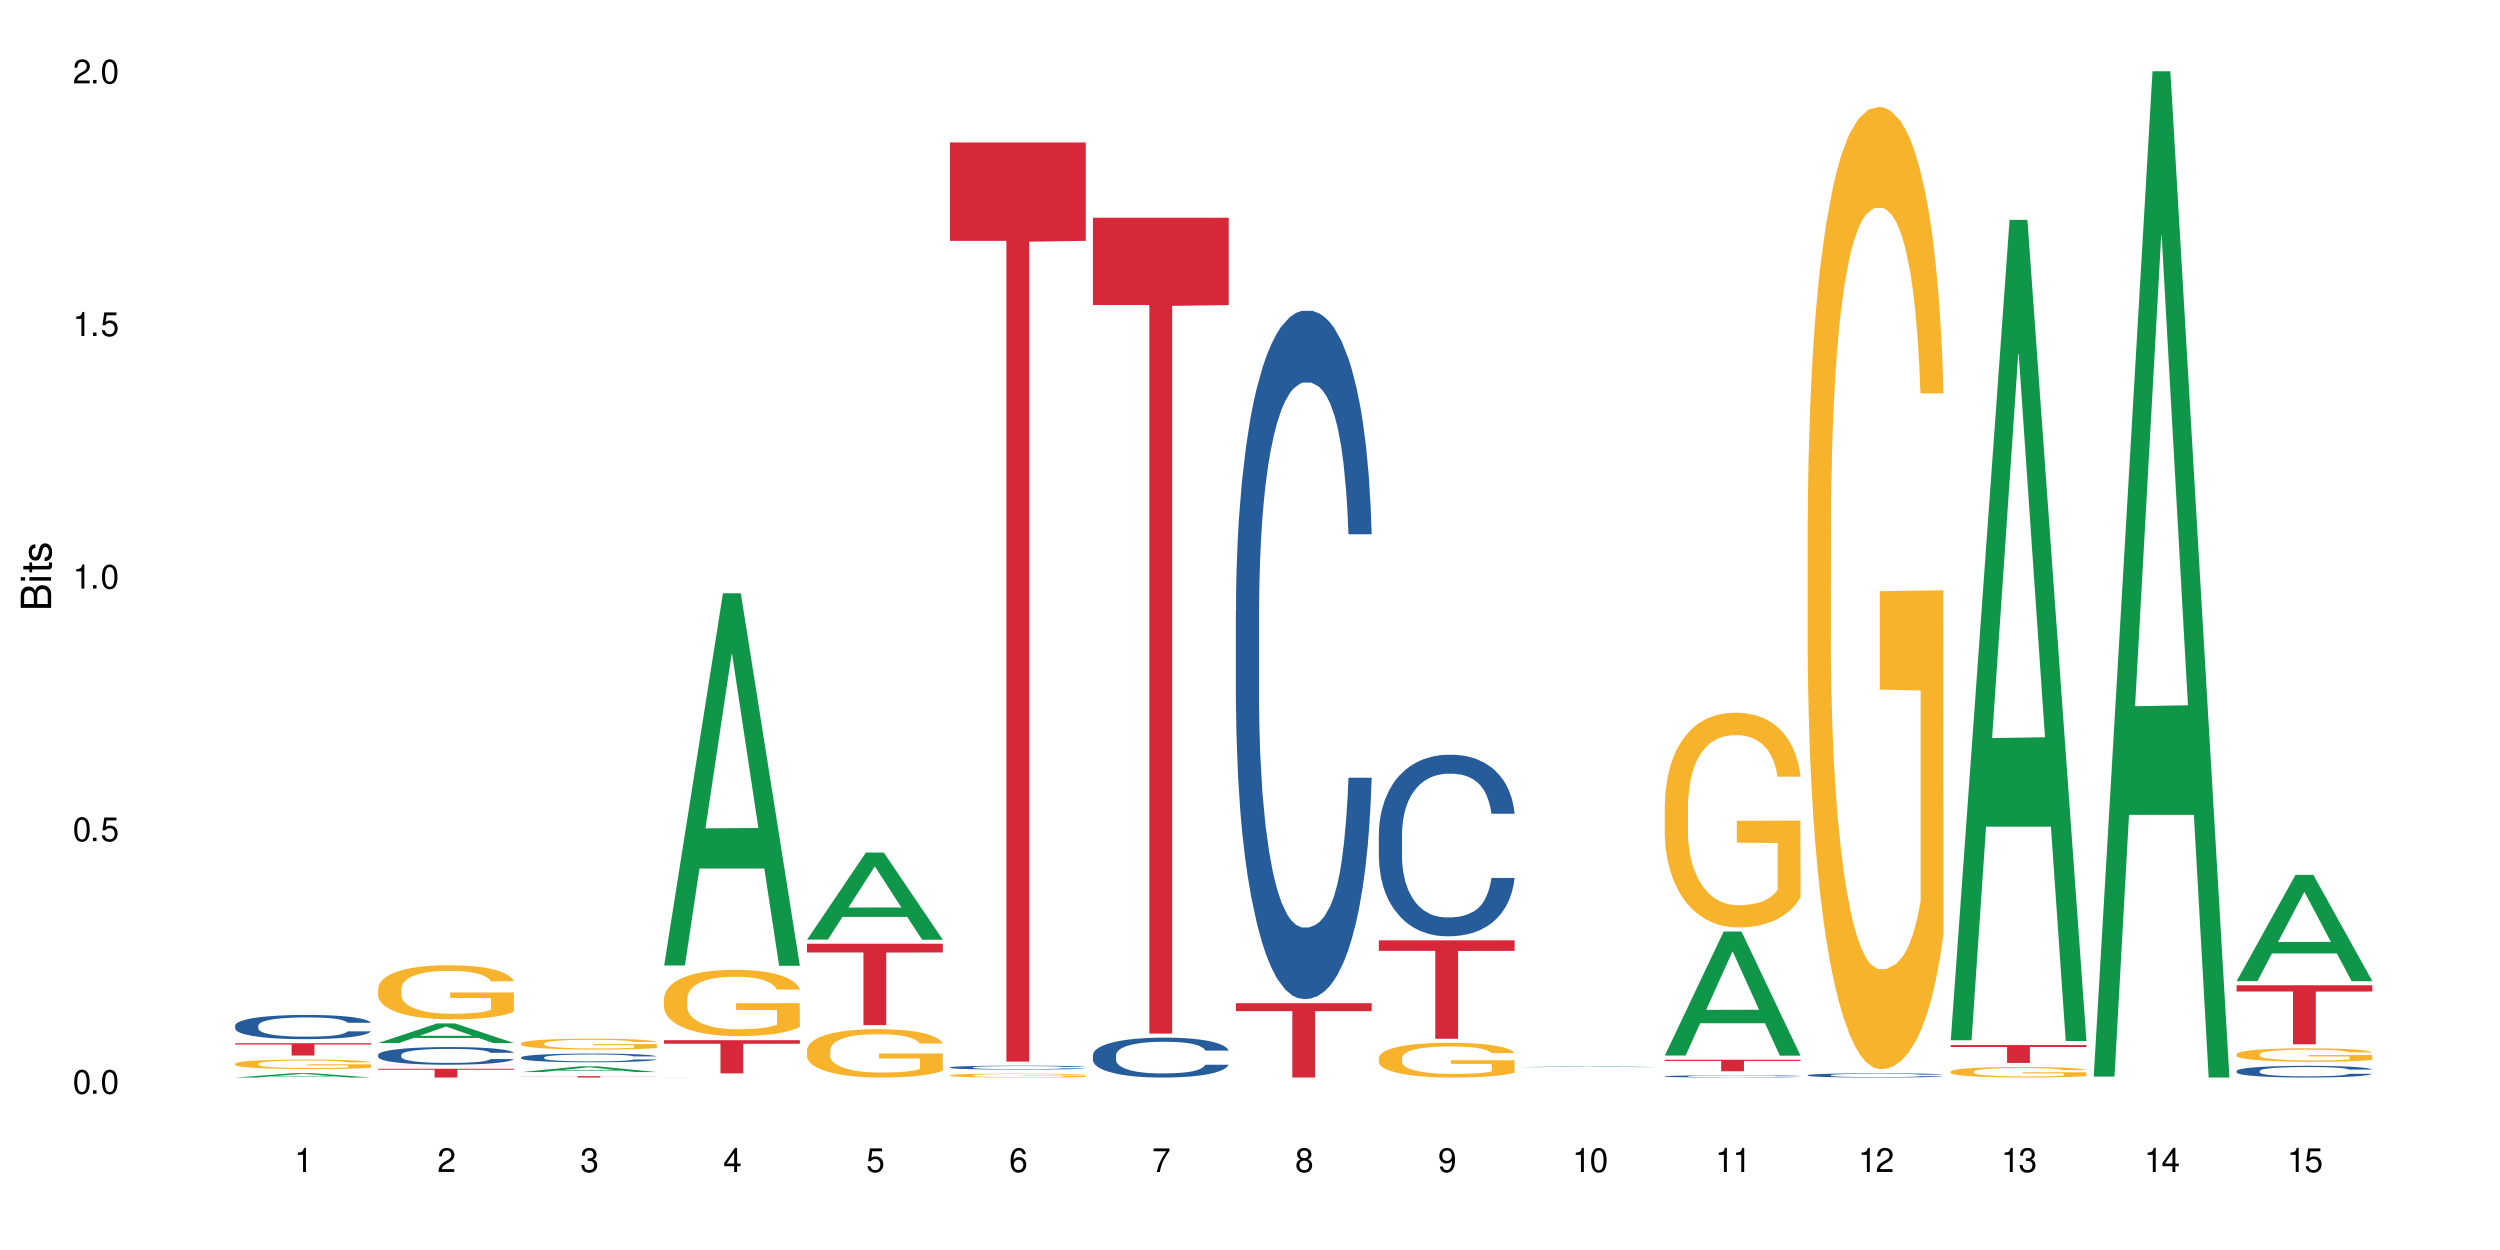 <?xml version="1.0" encoding="UTF-8"?>
<svg xmlns="http://www.w3.org/2000/svg" xmlns:xlink="http://www.w3.org/1999/xlink" width="720" height="360" viewBox="0 0 720 360">
<defs>
<g>
<g id="glyph-0-0">
</g>
<g id="glyph-0-1">
<path d="M 2.641 -6.938 C 2 -6.938 1.422 -6.656 1.078 -6.172 C 0.641 -5.562 0.406 -4.641 0.406 -3.359 C 0.406 -1.016 1.188 0.219 2.641 0.219 C 4.078 0.219 4.859 -1.016 4.859 -3.297 C 4.859 -4.641 4.656 -5.547 4.203 -6.172 C 3.844 -6.656 3.281 -6.938 2.641 -6.938 Z M 2.641 -6.188 C 3.547 -6.188 4 -5.25 4 -3.375 C 4 -1.406 3.562 -0.484 2.625 -0.484 C 1.734 -0.484 1.281 -1.438 1.281 -3.344 C 1.281 -5.25 1.734 -6.188 2.641 -6.188 Z M 2.641 -6.188 "/>
</g>
<g id="glyph-0-2">
<path d="M 1.828 -1 L 0.828 -1 L 0.828 0 L 1.828 0 Z M 1.828 -1 "/>
</g>
<g id="glyph-0-3">
<path d="M 4.562 -6.797 L 1.062 -6.797 L 0.547 -3.094 L 1.328 -3.094 C 1.719 -3.562 2.047 -3.734 2.578 -3.734 C 3.484 -3.734 4.062 -3.109 4.062 -2.094 C 4.062 -1.125 3.484 -0.531 2.578 -0.531 C 1.828 -0.531 1.375 -0.906 1.188 -1.672 L 0.328 -1.672 C 0.453 -1.109 0.547 -0.844 0.75 -0.594 C 1.125 -0.078 1.828 0.219 2.594 0.219 C 3.969 0.219 4.922 -0.781 4.922 -2.219 C 4.922 -3.562 4.031 -4.484 2.719 -4.484 C 2.25 -4.484 1.859 -4.359 1.469 -4.062 L 1.734 -5.969 L 4.562 -5.969 Z M 4.562 -6.797 "/>
</g>
<g id="glyph-0-4">
<path d="M 2.484 -4.938 L 2.484 0 L 3.328 0 L 3.328 -6.938 L 2.766 -6.938 C 2.469 -5.875 2.281 -5.734 0.984 -5.562 L 0.984 -4.938 Z M 2.484 -4.938 "/>
</g>
<g id="glyph-0-5">
<path d="M 4.859 -0.828 L 1.281 -0.828 C 1.359 -1.406 1.672 -1.781 2.5 -2.281 L 3.469 -2.828 C 4.406 -3.344 4.906 -4.062 4.906 -4.906 C 4.906 -5.484 4.672 -6.031 4.266 -6.406 C 3.859 -6.766 3.375 -6.938 2.719 -6.938 C 1.859 -6.938 1.219 -6.625 0.844 -6.031 C 0.609 -5.672 0.5 -5.234 0.484 -4.531 L 1.328 -4.531 C 1.359 -5.016 1.406 -5.281 1.531 -5.516 C 1.75 -5.938 2.188 -6.203 2.703 -6.203 C 3.469 -6.203 4.031 -5.641 4.031 -4.891 C 4.031 -4.344 3.719 -3.859 3.125 -3.516 L 2.234 -3 C 0.812 -2.172 0.406 -1.531 0.328 -0.016 L 4.859 -0.016 Z M 4.859 -0.828 "/>
</g>
<g id="glyph-0-6">
<path d="M 2.125 -3.188 L 2.578 -3.188 C 3.5 -3.188 3.984 -2.766 3.984 -1.922 C 3.984 -1.062 3.469 -0.531 2.594 -0.531 C 1.656 -0.531 1.203 -1 1.156 -2.016 L 0.312 -2.016 C 0.344 -1.453 0.438 -1.094 0.609 -0.781 C 0.953 -0.109 1.625 0.219 2.547 0.219 C 3.953 0.219 4.859 -0.625 4.859 -1.938 C 4.859 -2.828 4.516 -3.297 3.703 -3.594 C 4.344 -3.844 4.656 -4.328 4.656 -5.031 C 4.656 -6.219 3.875 -6.938 2.578 -6.938 C 1.203 -6.938 0.484 -6.172 0.453 -4.703 L 1.297 -4.703 C 1.312 -5.125 1.344 -5.359 1.453 -5.578 C 1.641 -5.969 2.062 -6.203 2.594 -6.203 C 3.344 -6.203 3.797 -5.75 3.797 -5 C 3.797 -4.516 3.609 -4.219 3.25 -4.047 C 3.016 -3.953 2.703 -3.922 2.125 -3.906 Z M 2.125 -3.188 "/>
</g>
<g id="glyph-0-7">
<path d="M 3.141 -1.672 L 3.141 0 L 3.984 0 L 3.984 -1.672 L 4.984 -1.672 L 4.984 -2.438 L 3.984 -2.438 L 3.984 -6.938 L 3.359 -6.938 L 0.266 -2.578 L 0.266 -1.672 Z M 3.141 -2.438 L 1 -2.438 L 3.141 -5.5 Z M 3.141 -2.438 "/>
</g>
<g id="glyph-0-8">
<path d="M 4.781 -5.125 C 4.609 -6.266 3.891 -6.938 2.844 -6.938 C 2.094 -6.938 1.422 -6.578 1.031 -5.953 C 0.594 -5.266 0.406 -4.422 0.406 -3.172 C 0.406 -2 0.578 -1.25 0.984 -0.641 C 1.359 -0.078 1.953 0.219 2.703 0.219 C 3.984 0.219 4.922 -0.75 4.922 -2.094 C 4.922 -3.375 4.062 -4.281 2.844 -4.281 C 2.172 -4.281 1.641 -4.031 1.281 -3.516 C 1.281 -5.234 1.828 -6.188 2.797 -6.188 C 3.391 -6.188 3.797 -5.797 3.938 -5.125 Z M 2.734 -3.531 C 3.547 -3.531 4.062 -2.953 4.062 -2.031 C 4.062 -1.156 3.484 -0.531 2.703 -0.531 C 1.922 -0.531 1.328 -1.188 1.328 -2.078 C 1.328 -2.938 1.906 -3.531 2.734 -3.531 Z M 2.734 -3.531 "/>
</g>
<g id="glyph-0-9">
<path d="M 4.984 -6.797 L 0.438 -6.797 L 0.438 -5.969 L 4.109 -5.969 C 2.5 -3.656 1.828 -2.234 1.328 0 L 2.219 0 C 2.594 -2.172 3.453 -4.047 4.984 -6.094 Z M 4.984 -6.797 "/>
</g>
<g id="glyph-0-10">
<path d="M 3.75 -3.656 C 4.469 -4.094 4.688 -4.438 4.688 -5.078 C 4.688 -6.172 3.844 -6.938 2.641 -6.938 C 1.438 -6.938 0.594 -6.172 0.594 -5.094 C 0.594 -4.438 0.812 -4.094 1.516 -3.656 C 0.734 -3.266 0.359 -2.703 0.359 -1.922 C 0.359 -0.656 1.281 0.219 2.641 0.219 C 3.984 0.219 4.922 -0.656 4.922 -1.922 C 4.922 -2.703 4.531 -3.266 3.75 -3.656 Z M 2.641 -6.188 C 3.359 -6.188 3.812 -5.75 3.812 -5.062 C 3.812 -4.406 3.344 -3.984 2.641 -3.984 C 1.922 -3.984 1.453 -4.406 1.453 -5.078 C 1.453 -5.75 1.922 -6.188 2.641 -6.188 Z M 2.641 -3.266 C 3.484 -3.266 4.062 -2.719 4.062 -1.906 C 4.062 -1.078 3.484 -0.531 2.625 -0.531 C 1.797 -0.531 1.219 -1.094 1.219 -1.906 C 1.219 -2.719 1.781 -3.266 2.641 -3.266 Z M 2.641 -3.266 "/>
</g>
<g id="glyph-0-11">
<path d="M 0.516 -1.578 C 0.672 -0.453 1.406 0.219 2.438 0.219 C 3.188 0.219 3.859 -0.141 4.266 -0.766 C 4.688 -1.453 4.891 -2.297 4.891 -3.547 C 4.891 -4.719 4.703 -5.453 4.312 -6.078 C 3.938 -6.641 3.344 -6.938 2.594 -6.938 C 1.297 -6.938 0.359 -5.969 0.359 -4.625 C 0.359 -3.344 1.234 -2.453 2.453 -2.453 C 3.094 -2.453 3.578 -2.672 4.016 -3.203 C 4 -1.484 3.469 -0.531 2.5 -0.531 C 1.906 -0.531 1.484 -0.906 1.359 -1.578 Z M 2.578 -6.203 C 3.375 -6.203 3.969 -5.531 3.969 -4.641 C 3.969 -3.797 3.391 -3.188 2.547 -3.188 C 1.734 -3.188 1.234 -3.766 1.234 -4.688 C 1.234 -5.562 1.797 -6.203 2.578 -6.203 Z M 2.578 -6.203 "/>
</g>
<g id="glyph-1-0">
</g>
<g id="glyph-1-1">
<path d="M 0 -0.953 L 0 -4.891 C 0 -5.719 -0.234 -6.344 -0.734 -6.797 C -1.188 -7.234 -1.812 -7.469 -2.5 -7.469 C -3.547 -7.469 -4.188 -7 -4.625 -5.875 C -4.984 -6.688 -5.625 -7.094 -6.531 -7.094 C -7.172 -7.094 -7.734 -6.859 -8.141 -6.391 C -8.562 -5.922 -8.75 -5.344 -8.75 -4.5 L -8.75 -0.953 Z M -4.984 -2.062 L -7.766 -2.062 L -7.766 -4.219 C -7.766 -4.844 -7.688 -5.203 -7.453 -5.5 C -7.219 -5.812 -6.859 -5.969 -6.375 -5.969 C -5.891 -5.969 -5.531 -5.812 -5.297 -5.5 C -5.062 -5.203 -4.984 -4.844 -4.984 -4.219 Z M -0.984 -2.062 L -4 -2.062 L -4 -4.781 C -4 -5.766 -3.438 -6.359 -2.484 -6.359 C -1.547 -6.359 -0.984 -5.766 -0.984 -4.781 Z M -0.984 -2.062 "/>
</g>
<g id="glyph-1-2">
<path d="M -6.281 -1.797 L -6.281 -0.797 L 0 -0.797 L 0 -1.797 Z M -8.75 -1.797 L -8.75 -0.797 L -7.484 -0.797 L -7.484 -1.797 Z M -8.75 -1.797 "/>
</g>
<g id="glyph-1-3">
<path d="M -6.281 -3.047 L -6.281 -2.016 L -8.016 -2.016 L -8.016 -1.016 L -6.281 -1.016 L -6.281 -0.172 L -5.469 -0.172 L -5.469 -1.016 L -0.719 -1.016 C -0.078 -1.016 0.281 -1.453 0.281 -2.234 C 0.281 -2.5 0.25 -2.719 0.188 -3.047 L -0.641 -3.047 C -0.609 -2.906 -0.594 -2.766 -0.594 -2.562 C -0.594 -2.141 -0.719 -2.016 -1.156 -2.016 L -5.469 -2.016 L -5.469 -3.047 Z M -6.281 -3.047 "/>
</g>
<g id="glyph-1-4">
<path d="M -4.531 -5.25 C -5.766 -5.25 -6.469 -4.422 -6.469 -2.969 C -6.469 -1.516 -5.719 -0.562 -4.547 -0.562 C -3.562 -0.562 -3.094 -1.062 -2.734 -2.562 L -2.516 -3.484 C -2.344 -4.188 -2.094 -4.469 -1.641 -4.469 C -1.047 -4.469 -0.641 -3.875 -0.641 -3 C -0.641 -2.453 -0.797 -2 -1.062 -1.75 C -1.25 -1.594 -1.422 -1.531 -1.875 -1.469 L -1.875 -0.406 C -0.422 -0.453 0.281 -1.266 0.281 -2.922 C 0.281 -4.5 -0.5 -5.516 -1.719 -5.516 C -2.656 -5.516 -3.172 -4.984 -3.469 -3.734 L -3.703 -2.766 C -3.891 -1.953 -4.156 -1.609 -4.594 -1.609 C -5.188 -1.609 -5.547 -2.125 -5.547 -2.938 C -5.547 -3.75 -5.203 -4.172 -4.531 -4.203 Z M -4.531 -5.25 "/>
</g>
</g>
</defs>
<rect x="-72" y="-36" width="864" height="432" fill="rgb(100%, 100%, 100%)" fill-opacity="1"/>
<path fill-rule="nonzero" fill="rgb(6.275%, 58.824%, 28.235%)" fill-opacity="1" d="M 67.73 310.332 L 67.773 310.328 L 84.695 309.059 L 89.836 309.059 L 106.844 310.332 L 100.867 310.332 L 96.605 310 L 77.926 310 L 73.75 310.332 L 67.73 310.332 L 79.723 309.863 L 94.895 309.859 L 87.328 309.266 L 87.246 309.266 L 87.16 309.27 L 79.684 309.859 L 79.723 309.863 Z M 67.73 310.332 "/>
<path fill-rule="nonzero" fill="rgb(14.51%, 36.078%, 60%)" fill-opacity="1" d="M 67.73 295.336 L 67.777 295.332 L 67.777 295.18 L 67.922 294.938 L 68.254 294.629 L 68.59 294.422 L 69.449 294.043 L 70.641 293.684 L 71.879 293.402 L 72.785 293.234 L 73.598 293.109 L 75.457 292.871 L 76.652 292.75 L 77.938 292.645 L 79.512 292.535 L 80.656 292.473 L 83.234 292.371 L 85.141 292.324 L 86.621 292.305 L 89.816 292.305 L 91.723 292.332 L 93.105 292.363 L 94.633 292.414 L 95.922 292.473 L 98.164 292.613 L 100.168 292.789 L 101.074 292.891 L 102.504 293.09 L 103.602 293.281 L 104.363 293.445 L 105.223 293.684 L 105.984 293.969 L 106.559 294.293 L 106.844 294.566 L 100.168 294.566 L 99.832 294.312 L 99.449 294.113 L 98.734 293.855 L 98.02 293.668 L 97.02 293.484 L 96.113 293.363 L 94.871 293.242 L 93.773 293.164 L 92.629 293.109 L 91.531 293.07 L 89.434 293.031 L 87 293.031 L 86.094 293.043 L 84.234 293.098 L 83.234 293.141 L 81.801 293.23 L 80.801 293.312 L 79.609 293.441 L 78.797 293.547 L 77.797 293.715 L 77.078 293.859 L 76.27 294.07 L 75.793 294.23 L 75.363 294.406 L 74.98 294.617 L 74.695 294.84 L 74.504 295.078 L 74.41 295.305 L 74.41 296.293 L 74.504 296.523 L 74.742 296.789 L 75.363 297.18 L 76.27 297.516 L 77.32 297.785 L 78.32 297.973 L 78.891 298.062 L 79.656 298.164 L 80.848 298.293 L 82.566 298.422 L 83.566 298.473 L 85.094 298.523 L 86.668 298.547 L 88.766 298.547 L 90.625 298.523 L 91.867 298.492 L 93.156 298.438 L 94.918 298.332 L 96.016 298.23 L 96.969 298.109 L 97.688 297.988 L 98.164 297.887 L 98.879 297.688 L 99.449 297.473 L 99.879 297.25 L 100.168 297.031 L 106.844 297.031 L 106.559 297.285 L 106.129 297.535 L 105.699 297.719 L 105.031 297.941 L 104.27 298.141 L 103.172 298.363 L 102.266 298.508 L 101.074 298.668 L 99.977 298.789 L 98.781 298.898 L 97.02 299.023 L 95.875 299.09 L 94.633 299.145 L 93.156 299.195 L 91.293 299.242 L 89.289 299.266 L 87.43 299.273 L 85.426 299.262 L 83.949 299.234 L 81.992 299.18 L 79.559 299.062 L 77.797 298.941 L 76.414 298.82 L 75.219 298.695 L 73.883 298.523 L 72.168 298.242 L 71.117 298.023 L 70.402 297.848 L 69.59 297.598 L 69.02 297.375 L 68.352 297.02 L 67.875 296.566 L 67.73 296.215 Z M 67.73 295.336 "/>
<path fill-rule="nonzero" fill="rgb(96.863%, 70.196%, 16.863%)" fill-opacity="1" d="M 67.73 306.328 L 67.777 306.324 L 67.777 306.273 L 67.969 306.16 L 68.445 306.008 L 69.066 305.879 L 69.734 305.777 L 70.164 305.727 L 70.879 305.652 L 71.5 305.598 L 73.074 305.484 L 75.078 305.379 L 76.172 305.332 L 77.414 305.293 L 79.18 305.242 L 79.988 305.227 L 82.469 305.188 L 85.285 305.16 L 88.383 305.152 L 89.816 305.156 L 91.77 305.168 L 94.441 305.195 L 95.969 305.219 L 97.16 305.242 L 98.402 305.277 L 99.926 305.328 L 101.359 305.387 L 102.504 305.445 L 103.648 305.523 L 104.602 305.602 L 105.414 305.688 L 106.129 305.793 L 106.559 305.883 L 106.844 305.969 L 100.215 305.969 L 99.832 305.883 L 99.402 305.812 L 98.688 305.73 L 97.973 305.672 L 97.258 305.625 L 95.922 305.559 L 94.777 305.52 L 93.344 305.484 L 91.961 305.461 L 90.387 305.445 L 89.434 305.441 L 86.906 305.441 L 84.617 305.457 L 83.281 305.48 L 82.328 305.5 L 80.992 305.535 L 80.18 305.566 L 79.703 305.586 L 78.273 305.664 L 77.32 305.734 L 76.793 305.781 L 76.125 305.855 L 75.648 305.926 L 75.125 306.023 L 74.84 306.098 L 74.457 306.27 L 74.41 306.719 L 74.551 306.816 L 74.84 306.918 L 75.219 307.008 L 75.793 307.102 L 76.363 307.176 L 77.367 307.273 L 78.227 307.336 L 78.891 307.379 L 80.18 307.449 L 80.703 307.469 L 81.945 307.516 L 83.234 307.551 L 84.809 307.582 L 86 307.594 L 87.906 307.609 L 90.34 307.609 L 93.203 307.594 L 95.016 307.574 L 96.254 307.555 L 97.066 307.535 L 98.066 307.508 L 98.781 307.484 L 99.449 307.457 L 100.262 307.414 L 100.262 306.816 L 88.48 306.812 L 88.48 306.531 L 106.797 306.531 L 106.844 307.508 L 105.844 307.574 L 104.602 307.641 L 103.41 307.691 L 102.168 307.734 L 100.406 307.781 L 98.973 307.809 L 96.781 307.844 L 94.777 307.867 L 92.676 307.883 L 90.816 307.891 L 88.621 307.895 L 86.668 307.887 L 84.57 307.871 L 82.898 307.852 L 81.371 307.828 L 79.848 307.797 L 77.938 307.742 L 76.699 307.699 L 75.41 307.648 L 74.121 307.586 L 72.977 307.52 L 72.215 307.465 L 71.453 307.406 L 70.641 307.332 L 69.879 307.246 L 69.305 307.168 L 68.781 307.078 L 68.398 306.996 L 68.016 306.887 L 67.828 306.793 L 67.73 306.719 Z M 67.73 306.328 "/>
<path fill-rule="nonzero" fill="rgb(83.922%, 15.686%, 22.353%)" fill-opacity="1" d="M 67.73 300.438 L 106.844 300.438 L 106.844 300.816 L 90.543 300.82 L 90.543 303.988 L 83.984 303.988 L 83.984 300.824 L 83.891 300.816 L 67.73 300.816 Z M 67.73 300.438 "/>
<path fill-rule="nonzero" fill="rgb(6.275%, 58.824%, 28.235%)" fill-opacity="1" d="M 108.902 300.391 L 108.945 300.383 L 125.867 294.742 L 131.008 294.742 L 148.016 300.395 L 142.039 300.395 L 137.777 298.918 L 119.098 298.918 L 114.922 300.391 L 108.902 300.391 L 120.895 298.309 L 136.062 298.305 L 128.5 295.668 L 128.418 295.66 L 128.332 295.676 L 120.855 298.305 L 120.895 298.309 Z M 108.902 300.391 "/>
<path fill-rule="nonzero" fill="rgb(14.51%, 36.078%, 60%)" fill-opacity="1" d="M 108.902 303.77 L 108.949 303.766 L 108.949 303.652 L 109.094 303.477 L 109.426 303.254 L 109.762 303.102 L 110.621 302.828 L 111.812 302.562 L 113.051 302.355 L 113.957 302.238 L 114.77 302.145 L 116.629 301.973 L 117.82 301.883 L 119.109 301.805 L 120.684 301.727 L 121.828 301.68 L 124.406 301.605 L 126.312 301.57 L 127.793 301.559 L 130.988 301.559 L 132.895 301.578 L 134.277 301.602 L 135.805 301.637 L 137.094 301.68 L 139.336 301.781 L 141.336 301.91 L 142.242 301.984 L 143.676 302.129 L 144.773 302.27 L 145.535 302.391 L 146.395 302.562 L 147.156 302.77 L 147.73 303.008 L 148.016 303.207 L 141.336 303.207 L 141.004 303.023 L 140.621 302.879 L 139.906 302.688 L 139.191 302.551 L 138.191 302.418 L 137.285 302.328 L 136.043 302.242 L 134.945 302.184 L 133.801 302.145 L 132.703 302.117 L 130.605 302.086 L 128.172 302.086 L 127.266 302.098 L 125.406 302.133 L 124.406 302.168 L 122.973 302.23 L 121.973 302.293 L 120.781 302.387 L 119.969 302.465 L 118.969 302.586 L 118.25 302.691 L 117.441 302.844 L 116.965 302.961 L 116.535 303.09 L 116.152 303.246 L 115.867 303.406 L 115.676 303.578 L 115.582 303.746 L 115.582 304.465 L 115.676 304.633 L 115.914 304.828 L 116.535 305.113 L 117.441 305.359 L 118.488 305.555 L 119.492 305.691 L 120.062 305.758 L 120.828 305.832 L 122.02 305.926 L 123.738 306.02 L 124.738 306.055 L 126.266 306.094 L 127.84 306.113 L 129.938 306.113 L 131.797 306.094 L 133.039 306.07 L 134.324 306.031 L 136.09 305.953 L 137.188 305.879 L 138.141 305.789 L 138.859 305.703 L 139.336 305.629 L 140.051 305.484 L 140.621 305.324 L 141.051 305.164 L 141.336 305.004 L 148.016 305.004 L 147.73 305.191 L 147.301 305.371 L 146.871 305.508 L 146.203 305.672 L 145.441 305.812 L 144.344 305.977 L 143.438 306.082 L 142.242 306.199 L 141.148 306.289 L 139.953 306.367 L 138.191 306.461 L 137.043 306.508 L 135.805 306.547 L 134.324 306.586 L 132.465 306.617 L 130.461 306.637 L 128.602 306.641 L 126.598 306.633 L 125.121 306.613 L 123.164 306.57 L 120.73 306.488 L 118.969 306.398 L 117.582 306.312 L 116.391 306.219 L 115.055 306.094 L 113.34 305.887 L 112.289 305.73 L 111.574 305.602 L 110.762 305.418 L 110.191 305.258 L 109.523 304.996 L 109.047 304.668 L 108.902 304.41 Z M 108.902 303.77 "/>
<path fill-rule="nonzero" fill="rgb(96.863%, 70.196%, 16.863%)" fill-opacity="1" d="M 108.902 284.668 L 108.949 284.652 L 108.949 284.367 L 109.141 283.727 L 109.617 282.844 L 110.238 282.117 L 110.906 281.551 L 111.336 281.25 L 112.051 280.824 L 112.672 280.512 L 114.246 279.871 L 116.25 279.27 L 117.344 279.016 L 118.586 278.773 L 120.352 278.504 L 121.16 278.402 L 123.641 278.176 L 126.457 278.031 L 129.555 277.988 L 130.988 278.004 L 132.941 278.062 L 135.613 278.219 L 137.141 278.359 L 138.332 278.504 L 139.574 278.688 L 141.098 278.973 L 142.531 279.312 L 143.676 279.656 L 144.82 280.082 L 145.773 280.539 L 146.586 281.035 L 147.301 281.633 L 147.73 282.133 L 148.016 282.633 L 141.387 282.633 L 141.004 282.133 L 140.574 281.75 L 139.859 281.277 L 139.145 280.938 L 138.43 280.668 L 137.094 280.297 L 135.949 280.07 L 134.516 279.871 L 133.133 279.742 L 131.559 279.656 L 130.605 279.629 L 128.078 279.629 L 125.789 279.727 L 124.453 279.84 L 123.5 279.953 L 122.164 280.168 L 121.352 280.34 L 120.875 280.453 L 119.445 280.895 L 118.488 281.293 L 117.965 281.562 L 117.297 281.992 L 116.82 282.375 L 116.297 282.945 L 116.008 283.371 L 115.629 284.34 L 115.582 286.902 L 115.723 287.441 L 116.008 288.027 L 116.391 288.539 L 116.965 289.082 L 117.535 289.492 L 118.539 290.047 L 119.395 290.418 L 120.062 290.66 L 121.352 291.047 L 121.875 291.172 L 123.117 291.43 L 124.406 291.629 L 125.98 291.801 L 127.172 291.887 L 129.078 291.957 L 131.512 291.957 L 134.375 291.871 L 136.188 291.758 L 137.426 291.645 L 138.238 291.543 L 139.238 291.387 L 139.953 291.246 L 140.621 291.086 L 141.434 290.848 L 141.434 287.441 L 129.652 287.43 L 129.652 285.836 L 147.969 285.82 L 148.016 291.387 L 147.016 291.77 L 145.773 292.141 L 144.582 292.426 L 143.34 292.668 L 141.578 292.938 L 140.145 293.109 L 137.949 293.309 L 135.949 293.438 L 133.848 293.523 L 131.988 293.566 L 129.793 293.578 L 127.84 293.551 L 125.742 293.465 L 124.07 293.352 L 122.543 293.211 L 121.02 293.023 L 119.109 292.727 L 117.871 292.484 L 116.582 292.184 L 115.293 291.828 L 114.148 291.445 L 113.387 291.145 L 112.625 290.805 L 111.812 290.375 L 111.051 289.891 L 110.477 289.449 L 109.953 288.953 L 109.57 288.484 L 109.188 287.84 L 108.996 287.328 L 108.902 286.887 Z M 108.902 284.668 "/>
<path fill-rule="nonzero" fill="rgb(83.922%, 15.686%, 22.353%)" fill-opacity="1" d="M 108.902 307.805 L 148.016 307.805 L 148.016 308.074 L 131.715 308.078 L 131.715 310.332 L 125.156 310.332 L 125.156 308.082 L 125.062 308.074 L 108.902 308.074 Z M 108.902 307.805 "/>
<path fill-rule="nonzero" fill="rgb(6.275%, 58.824%, 28.235%)" fill-opacity="1" d="M 150.074 308.762 L 150.117 308.758 L 167.039 307.102 L 172.18 307.102 L 189.188 308.762 L 183.211 308.762 L 178.949 308.328 L 160.27 308.328 L 156.09 308.762 L 150.074 308.762 L 162.066 308.148 L 177.234 308.148 L 169.672 307.371 L 169.59 307.371 L 169.504 307.375 L 162.027 308.148 L 162.066 308.148 Z M 150.074 308.762 "/>
<path fill-rule="nonzero" fill="rgb(14.51%, 36.078%, 60%)" fill-opacity="1" d="M 150.074 304.523 L 150.121 304.523 L 150.121 304.469 L 150.266 304.379 L 150.598 304.27 L 150.934 304.195 L 151.793 304.059 L 152.984 303.93 L 154.223 303.828 L 155.129 303.77 L 155.941 303.723 L 157.801 303.641 L 158.992 303.598 L 160.281 303.559 L 161.855 303.52 L 163 303.496 L 165.578 303.461 L 167.484 303.441 L 168.965 303.438 L 172.16 303.438 L 174.066 303.445 L 175.449 303.457 L 176.977 303.477 L 178.266 303.496 L 180.508 303.547 L 182.508 303.609 L 183.414 303.648 L 184.848 303.719 L 185.945 303.785 L 186.707 303.844 L 187.566 303.93 L 188.328 304.031 L 188.902 304.148 L 189.188 304.246 L 182.508 304.246 L 182.176 304.156 L 181.793 304.086 L 181.078 303.992 L 180.363 303.926 L 179.359 303.859 L 178.453 303.816 L 177.215 303.773 L 176.117 303.746 L 174.973 303.723 L 173.875 303.711 L 171.777 303.695 L 169.344 303.695 L 168.438 303.703 L 166.578 303.719 L 165.578 303.734 L 164.145 303.77 L 163.145 303.797 L 161.953 303.844 L 161.141 303.883 L 160.137 303.941 L 159.422 303.992 L 158.613 304.07 L 158.137 304.125 L 157.707 304.191 L 157.324 304.266 L 157.039 304.348 L 156.848 304.43 L 156.754 304.512 L 156.754 304.867 L 156.848 304.949 L 157.086 305.047 L 157.707 305.184 L 158.613 305.305 L 159.66 305.402 L 160.664 305.469 L 161.234 305.504 L 162 305.539 L 163.191 305.586 L 164.91 305.629 L 165.91 305.648 L 167.438 305.668 L 169.012 305.676 L 171.109 305.676 L 172.969 305.668 L 174.211 305.656 L 175.496 305.637 L 177.262 305.598 L 178.359 305.562 L 179.312 305.52 L 180.027 305.477 L 180.508 305.438 L 181.223 305.367 L 181.793 305.289 L 182.223 305.211 L 182.508 305.133 L 189.188 305.133 L 188.902 305.223 L 188.473 305.312 L 188.043 305.379 L 187.375 305.457 L 186.613 305.531 L 185.516 305.609 L 184.609 305.66 L 183.414 305.719 L 182.32 305.762 L 181.125 305.801 L 179.359 305.848 L 178.215 305.871 L 176.977 305.891 L 175.496 305.91 L 173.637 305.926 L 171.633 305.934 L 169.773 305.938 L 167.77 305.93 L 166.293 305.922 L 164.336 305.902 L 161.902 305.859 L 160.137 305.816 L 158.754 305.773 L 157.562 305.727 L 156.227 305.668 L 154.512 305.566 L 153.461 305.488 L 152.746 305.426 L 151.934 305.336 L 151.363 305.254 L 150.695 305.129 L 150.219 304.965 L 150.074 304.84 Z M 150.074 304.523 "/>
<path fill-rule="nonzero" fill="rgb(96.863%, 70.196%, 16.863%)" fill-opacity="1" d="M 150.074 300.484 L 150.121 300.48 L 150.121 300.426 L 150.312 300.297 L 150.789 300.117 L 151.41 299.973 L 152.078 299.859 L 152.508 299.801 L 153.223 299.715 L 153.844 299.652 L 155.418 299.523 L 157.418 299.402 L 158.516 299.352 L 159.758 299.301 L 161.523 299.246 L 162.332 299.227 L 164.812 299.184 L 167.629 299.152 L 170.727 299.145 L 172.16 299.148 L 174.113 299.16 L 176.785 299.191 L 178.312 299.219 L 179.504 299.246 L 180.746 299.285 L 182.27 299.344 L 183.703 299.41 L 184.848 299.48 L 185.992 299.566 L 186.945 299.656 L 187.758 299.758 L 188.473 299.875 L 188.902 299.977 L 189.188 300.074 L 182.559 300.074 L 182.176 299.977 L 181.746 299.898 L 181.031 299.805 L 180.316 299.734 L 179.602 299.684 L 178.266 299.609 L 177.121 299.562 L 175.688 299.523 L 174.305 299.496 L 172.73 299.48 L 171.777 299.473 L 169.25 299.473 L 166.961 299.492 L 165.625 299.516 L 164.672 299.539 L 163.336 299.582 L 162.523 299.617 L 162.047 299.641 L 160.617 299.727 L 159.66 299.809 L 159.137 299.863 L 158.469 299.949 L 157.992 300.023 L 157.469 300.141 L 157.18 300.227 L 156.801 300.418 L 156.754 300.934 L 156.895 301.043 L 157.18 301.16 L 157.562 301.262 L 158.137 301.371 L 158.707 301.453 L 159.711 301.562 L 160.566 301.637 L 161.234 301.688 L 162.523 301.766 L 163.047 301.789 L 164.289 301.84 L 165.578 301.883 L 167.148 301.914 L 168.344 301.934 L 170.25 301.945 L 172.684 301.945 L 175.547 301.93 L 177.359 301.906 L 178.598 301.883 L 179.41 301.863 L 180.41 301.832 L 181.125 301.805 L 181.793 301.773 L 182.605 301.723 L 182.605 301.043 L 170.824 301.039 L 170.824 300.719 L 189.141 300.715 L 189.188 301.832 L 188.188 301.91 L 186.945 301.984 L 185.754 302.043 L 184.512 302.09 L 182.746 302.145 L 181.316 302.18 L 179.121 302.219 L 177.121 302.242 L 175.02 302.262 L 173.16 302.27 L 170.965 302.273 L 169.012 302.266 L 166.91 302.25 L 165.242 302.227 L 163.715 302.199 L 162.191 302.16 L 160.281 302.102 L 159.043 302.051 L 157.754 301.992 L 156.465 301.922 L 155.32 301.844 L 154.559 301.785 L 153.793 301.715 L 152.984 301.629 L 152.219 301.531 L 151.648 301.445 L 151.125 301.344 L 150.742 301.25 L 150.359 301.121 L 150.168 301.02 L 150.074 300.93 Z M 150.074 300.484 "/>
<path fill-rule="nonzero" fill="rgb(83.922%, 15.686%, 22.353%)" fill-opacity="1" d="M 150.074 309.926 L 189.188 309.926 L 189.188 309.969 L 172.887 309.969 L 172.887 310.332 L 166.328 310.332 L 166.328 309.969 L 150.074 309.969 Z M 150.074 309.926 "/>
<path fill-rule="nonzero" fill="rgb(6.275%, 58.824%, 28.235%)" fill-opacity="1" d="M 191.246 278.051 L 191.289 277.949 L 208.211 170.852 L 213.352 170.852 L 230.359 278.152 L 224.383 278.152 L 220.121 250.141 L 201.441 250.141 L 197.262 278.051 L 191.246 278.051 L 203.238 238.555 L 218.406 238.457 L 210.844 188.383 L 210.762 188.281 L 210.676 188.586 L 203.195 238.457 L 203.238 238.555 Z M 191.246 278.051 "/>
<path fill-rule="nonzero" fill="rgb(14.51%, 36.078%, 60%)" fill-opacity="1" d="M 191.246 310.316 L 191.438 310.316 L 191.77 310.312 L 192.965 310.312 L 194.156 310.309 L 198.973 310.309 L 200.164 310.305 L 223.68 310.305 L 224.586 310.309 L 228.738 310.309 L 229.5 310.312 L 230.359 310.312 L 222.25 310.312 L 221.535 310.309 L 201.309 310.309 L 200.594 310.312 L 198.496 310.312 L 198.211 310.316 L 197.922 310.316 L 197.922 310.32 L 198.02 310.32 L 198.258 310.324 L 199.785 310.324 L 200.832 310.328 L 221.676 310.328 L 222.395 310.324 L 230.359 310.324 L 229.645 310.324 L 229.215 310.328 L 224.586 310.328 L 223.488 310.332 L 198.734 310.332 L 197.398 310.328 L 193.918 310.328 L 193.105 310.324 L 191.867 310.324 L 191.391 310.32 L 191.246 310.32 Z M 191.246 310.316 "/>
<path fill-rule="nonzero" fill="rgb(96.863%, 70.196%, 16.863%)" fill-opacity="1" d="M 191.246 287.496 L 191.293 287.477 L 191.293 287.129 L 191.484 286.344 L 191.961 285.262 L 192.582 284.375 L 193.25 283.676 L 193.68 283.309 L 194.395 282.785 L 195.016 282.402 L 196.59 281.617 L 198.59 280.883 L 199.688 280.57 L 200.93 280.273 L 202.695 279.941 L 203.504 279.82 L 205.984 279.543 L 208.801 279.367 L 211.898 279.316 L 213.332 279.332 L 215.285 279.402 L 217.957 279.594 L 219.484 279.77 L 220.676 279.941 L 221.918 280.168 L 223.441 280.52 L 224.875 280.938 L 226.02 281.355 L 227.164 281.879 L 228.117 282.438 L 228.93 283.047 L 229.645 283.781 L 230.074 284.391 L 230.359 285 L 223.73 285 L 223.348 284.391 L 222.918 283.918 L 222.203 283.344 L 221.488 282.926 L 220.77 282.594 L 219.438 282.141 L 218.293 281.863 L 216.859 281.617 L 215.477 281.461 L 213.902 281.355 L 212.949 281.32 L 210.422 281.32 L 208.133 281.441 L 206.797 281.582 L 205.84 281.723 L 204.508 281.984 L 203.695 282.191 L 203.219 282.332 L 201.789 282.875 L 200.832 283.363 L 200.309 283.691 L 199.641 284.215 L 199.164 284.688 L 198.641 285.383 L 198.352 285.906 L 197.973 287.094 L 197.922 290.234 L 198.066 290.895 L 198.352 291.609 L 198.734 292.238 L 199.309 292.902 L 199.879 293.406 L 200.883 294.09 L 201.738 294.543 L 202.406 294.84 L 203.695 295.309 L 204.219 295.465 L 205.461 295.781 L 206.746 296.023 L 208.32 296.234 L 209.516 296.34 L 211.422 296.426 L 213.855 296.426 L 216.719 296.32 L 218.531 296.18 L 219.77 296.043 L 220.582 295.918 L 221.582 295.727 L 222.297 295.555 L 222.965 295.359 L 223.777 295.066 L 223.777 290.895 L 211.996 290.879 L 211.996 288.926 L 230.312 288.906 L 230.359 295.727 L 229.355 296.199 L 228.117 296.652 L 226.926 297 L 225.684 297.297 L 223.918 297.629 L 222.488 297.836 L 220.293 298.082 L 218.293 298.238 L 216.191 298.344 L 214.332 298.395 L 212.137 298.414 L 210.184 298.379 L 208.082 298.273 L 206.414 298.133 L 204.887 297.961 L 203.359 297.734 L 201.453 297.367 L 200.215 297.07 L 198.926 296.703 L 197.637 296.27 L 196.492 295.797 L 195.73 295.43 L 194.965 295.012 L 194.156 294.488 L 193.391 293.895 L 192.82 293.355 L 192.297 292.746 L 191.914 292.168 L 191.531 291.383 L 191.34 290.758 L 191.246 290.215 Z M 191.246 287.496 "/>
<path fill-rule="nonzero" fill="rgb(83.922%, 15.686%, 22.353%)" fill-opacity="1" d="M 191.246 299.578 L 230.359 299.578 L 230.359 300.602 L 214.059 300.609 L 214.059 309.141 L 207.5 309.141 L 207.5 300.617 L 207.402 300.602 L 191.246 300.602 Z M 191.246 299.578 "/>
<path fill-rule="nonzero" fill="rgb(6.275%, 58.824%, 28.235%)" fill-opacity="1" d="M 232.418 270.613 L 232.461 270.59 L 249.383 245.523 L 254.523 245.523 L 271.531 270.637 L 265.555 270.637 L 261.293 264.082 L 242.613 264.082 L 238.434 270.613 L 232.418 270.613 L 244.41 261.367 L 259.578 261.344 L 252.016 249.625 L 251.934 249.602 L 251.848 249.672 L 244.367 261.344 L 244.41 261.367 Z M 232.418 270.613 "/>
<path fill-rule="nonzero" fill="rgb(96.863%, 70.196%, 16.863%)" fill-opacity="1" d="M 232.418 302.367 L 232.465 302.355 L 232.465 302.102 L 232.656 301.527 L 233.133 300.738 L 233.754 300.09 L 234.422 299.582 L 234.852 299.312 L 235.566 298.934 L 236.188 298.652 L 237.758 298.078 L 239.762 297.547 L 240.859 297.316 L 242.102 297.102 L 243.863 296.859 L 244.676 296.77 L 247.156 296.566 L 249.969 296.438 L 253.07 296.402 L 254.504 296.414 L 256.457 296.465 L 259.129 296.605 L 260.656 296.73 L 261.848 296.859 L 263.086 297.023 L 264.613 297.277 L 266.047 297.582 L 267.191 297.891 L 268.336 298.27 L 269.289 298.68 L 270.098 299.125 L 270.816 299.656 L 271.246 300.102 L 271.531 300.547 L 264.898 300.547 L 264.52 300.102 L 264.09 299.758 L 263.375 299.34 L 262.66 299.035 L 261.941 298.793 L 260.609 298.461 L 259.461 298.258 L 258.031 298.078 L 256.648 297.965 L 255.074 297.891 L 254.121 297.863 L 251.594 297.863 L 249.305 297.953 L 247.969 298.055 L 247.012 298.156 L 245.676 298.348 L 244.867 298.5 L 244.391 298.602 L 242.957 298.996 L 242.004 299.352 L 241.48 299.594 L 240.812 299.977 L 240.336 300.32 L 239.812 300.828 L 239.523 301.211 L 239.145 302.074 L 239.094 304.363 L 239.238 304.848 L 239.523 305.371 L 239.906 305.828 L 240.48 306.312 L 241.051 306.68 L 242.051 307.176 L 242.91 307.508 L 243.578 307.723 L 244.867 308.066 L 245.391 308.184 L 246.633 308.41 L 247.918 308.59 L 249.492 308.742 L 250.688 308.82 L 252.594 308.883 L 255.027 308.883 L 257.887 308.805 L 259.699 308.703 L 260.941 308.602 L 261.754 308.512 L 262.754 308.375 L 263.469 308.246 L 264.137 308.105 L 264.949 307.891 L 264.949 304.848 L 253.168 304.836 L 253.168 303.41 L 271.484 303.398 L 271.531 308.375 L 270.527 308.715 L 269.289 309.047 L 268.098 309.301 L 266.855 309.52 L 265.09 309.762 L 263.66 309.914 L 261.465 310.09 L 259.461 310.207 L 257.363 310.281 L 255.504 310.32 L 253.309 310.332 L 251.355 310.309 L 249.254 310.23 L 247.586 310.129 L 246.059 310 L 244.531 309.836 L 242.625 309.57 L 241.387 309.352 L 240.098 309.086 L 238.809 308.766 L 237.664 308.426 L 236.902 308.156 L 236.137 307.852 L 235.328 307.469 L 234.562 307.035 L 233.992 306.645 L 233.465 306.199 L 233.086 305.777 L 232.703 305.203 L 232.512 304.746 L 232.418 304.352 Z M 232.418 302.367 "/>
<path fill-rule="nonzero" fill="rgb(83.922%, 15.686%, 22.353%)" fill-opacity="1" d="M 232.418 271.801 L 271.531 271.801 L 271.531 274.309 L 255.23 274.332 L 255.23 295.238 L 248.672 295.238 L 248.672 274.352 L 248.574 274.309 L 232.418 274.309 Z M 232.418 271.801 "/>
<path fill-rule="nonzero" fill="rgb(14.51%, 36.078%, 60%)" fill-opacity="1" d="M 273.59 307.402 L 273.637 307.402 L 273.637 307.379 L 273.781 307.34 L 274.113 307.289 L 274.449 307.254 L 275.305 307.195 L 276.5 307.137 L 277.738 307.09 L 278.645 307.062 L 279.457 307.043 L 281.316 307.004 L 282.508 306.984 L 283.797 306.965 L 285.371 306.949 L 286.516 306.938 L 289.09 306.922 L 291 306.914 L 292.477 306.91 L 295.672 306.91 L 297.582 306.918 L 298.965 306.922 L 300.492 306.93 L 301.777 306.938 L 304.02 306.961 L 306.023 306.992 L 306.93 307.008 L 308.363 307.039 L 309.457 307.07 L 310.223 307.098 L 311.082 307.137 L 311.844 307.18 L 312.414 307.234 L 312.703 307.277 L 306.023 307.277 L 305.691 307.238 L 305.309 307.203 L 304.594 307.164 L 303.879 307.133 L 302.875 307.102 L 301.969 307.082 L 300.73 307.062 L 299.633 307.051 L 298.488 307.043 L 297.391 307.035 L 295.293 307.031 L 291.953 307.031 L 290.094 307.039 L 289.09 307.047 L 287.66 307.062 L 286.66 307.074 L 285.465 307.094 L 284.656 307.113 L 283.652 307.141 L 282.938 307.164 L 282.129 307.199 L 281.648 307.223 L 281.223 307.254 L 280.84 307.285 L 280.555 307.324 L 280.363 307.359 L 280.266 307.398 L 280.266 307.559 L 280.363 307.594 L 280.602 307.637 L 281.223 307.699 L 282.129 307.754 L 283.176 307.801 L 284.18 307.828 L 284.75 307.844 L 285.516 307.859 L 286.707 307.883 L 288.422 307.902 L 289.426 307.91 L 290.953 307.918 L 292.527 307.922 L 294.625 307.922 L 296.484 307.918 L 297.727 307.914 L 299.012 307.906 L 300.777 307.887 L 301.875 307.871 L 302.828 307.852 L 303.543 307.832 L 304.02 307.816 L 304.738 307.785 L 305.309 307.75 L 305.738 307.711 L 306.023 307.676 L 312.703 307.676 L 312.414 307.719 L 311.988 307.758 L 311.559 307.789 L 310.891 307.824 L 310.125 307.855 L 309.027 307.895 L 308.121 307.918 L 306.93 307.941 L 305.832 307.961 L 304.641 307.98 L 302.875 308 L 301.73 308.012 L 300.492 308.02 L 299.012 308.027 L 297.152 308.035 L 295.148 308.039 L 291.285 308.039 L 289.805 308.035 L 287.852 308.023 L 285.418 308.008 L 283.652 307.988 L 282.27 307.969 L 281.078 307.945 L 279.742 307.918 L 278.023 307.875 L 276.977 307.84 L 276.262 307.809 L 275.449 307.77 L 274.875 307.734 L 274.211 307.676 L 273.73 307.602 L 273.59 307.547 Z M 273.59 307.402 "/>
<path fill-rule="nonzero" fill="rgb(96.863%, 70.196%, 16.863%)" fill-opacity="1" d="M 273.59 309.688 L 273.637 309.688 L 273.637 309.664 L 273.828 309.621 L 274.305 309.555 L 274.926 309.504 L 275.594 309.461 L 276.023 309.441 L 276.738 309.41 L 277.355 309.387 L 278.93 309.34 L 280.934 309.297 L 282.031 309.277 L 283.273 309.262 L 285.035 309.242 L 285.848 309.234 L 288.328 309.219 L 291.141 309.207 L 294.242 309.203 L 295.672 309.207 L 297.629 309.211 L 300.301 309.219 L 301.828 309.23 L 303.02 309.242 L 304.258 309.254 L 305.785 309.273 L 307.215 309.301 L 308.363 309.324 L 309.508 309.355 L 310.461 309.387 L 311.27 309.426 L 311.988 309.469 L 312.414 309.504 L 312.703 309.539 L 306.07 309.539 L 305.691 309.504 L 305.262 309.477 L 304.547 309.441 L 303.832 309.418 L 303.113 309.398 L 301.777 309.371 L 300.633 309.355 L 299.203 309.34 L 297.82 309.332 L 296.246 309.324 L 292.766 309.324 L 290.473 309.328 L 289.141 309.34 L 288.184 309.348 L 286.848 309.363 L 286.039 309.375 L 285.562 309.383 L 284.129 309.414 L 283.176 309.441 L 282.652 309.461 L 281.984 309.492 L 281.508 309.523 L 280.98 309.562 L 280.695 309.594 L 280.316 309.664 L 280.266 309.848 L 280.41 309.887 L 280.695 309.93 L 281.078 309.969 L 281.648 310.008 L 282.223 310.035 L 283.223 310.078 L 284.082 310.105 L 284.75 310.121 L 286.039 310.148 L 286.562 310.16 L 287.805 310.176 L 289.09 310.191 L 290.664 310.203 L 291.859 310.211 L 293.766 310.215 L 296.199 310.215 L 299.059 310.207 L 300.871 310.199 L 302.113 310.191 L 302.922 310.184 L 303.926 310.172 L 304.641 310.164 L 305.309 310.152 L 306.121 310.133 L 306.121 309.887 L 294.34 309.887 L 294.34 309.773 L 312.656 309.77 L 312.703 310.172 L 311.699 310.203 L 310.461 310.227 L 309.27 310.25 L 308.027 310.266 L 306.262 310.285 L 304.832 310.297 L 302.637 310.312 L 300.633 310.32 L 298.535 310.328 L 296.676 310.332 L 292.527 310.332 L 290.426 310.324 L 288.758 310.316 L 285.703 310.293 L 283.797 310.27 L 282.555 310.254 L 281.27 310.23 L 279.98 310.207 L 278.836 310.18 L 278.074 310.156 L 277.309 310.133 L 276.5 310.102 L 275.734 310.066 L 275.164 310.035 L 274.637 309.996 L 274.258 309.965 L 273.875 309.918 L 273.684 309.879 L 273.59 309.848 Z M 273.59 309.688 "/>
<path fill-rule="nonzero" fill="rgb(83.922%, 15.686%, 22.353%)" fill-opacity="1" d="M 273.59 41.023 L 312.703 41.023 L 312.703 69.363 L 296.402 69.609 L 296.402 305.75 L 289.844 305.75 L 289.844 69.859 L 289.746 69.363 L 273.59 69.363 Z M 273.59 41.023 "/>
<path fill-rule="nonzero" fill="rgb(14.51%, 36.078%, 60%)" fill-opacity="1" d="M 314.762 303.844 L 314.809 303.832 L 314.809 303.582 L 314.953 303.184 L 315.285 302.68 L 315.621 302.332 L 316.477 301.711 L 317.672 301.113 L 318.91 300.652 L 319.816 300.379 L 320.629 300.168 L 322.488 299.781 L 323.68 299.582 L 324.969 299.402 L 326.543 299.223 L 327.688 299.121 L 330.262 298.953 L 332.172 298.879 L 333.648 298.848 L 336.844 298.848 L 338.754 298.887 L 340.137 298.941 L 341.664 299.023 L 342.949 299.121 L 345.191 299.352 L 347.195 299.645 L 348.102 299.812 L 349.531 300.137 L 350.629 300.453 L 351.395 300.727 L 352.25 301.113 L 353.016 301.586 L 353.586 302.121 L 353.875 302.574 L 347.195 302.574 L 346.863 302.152 L 346.48 301.828 L 345.766 301.398 L 345.051 301.094 L 344.047 300.789 L 343.141 300.59 L 341.902 300.391 L 340.805 300.266 L 339.66 300.168 L 338.562 300.105 L 336.465 300.043 L 334.031 300.043 L 333.125 300.062 L 331.266 300.148 L 330.262 300.223 L 328.832 300.367 L 327.832 300.504 L 326.637 300.715 L 325.828 300.895 L 324.824 301.168 L 324.109 301.406 L 323.297 301.754 L 322.82 302.016 L 322.391 302.312 L 322.012 302.656 L 321.727 303.023 L 321.535 303.414 L 321.438 303.793 L 321.438 305.418 L 321.535 305.797 L 321.773 306.238 L 322.391 306.879 L 323.297 307.434 L 324.348 307.875 L 325.352 308.191 L 325.922 308.336 L 326.684 308.504 L 327.879 308.715 L 329.594 308.926 L 330.598 309.008 L 332.121 309.094 L 333.695 309.137 L 335.797 309.137 L 337.656 309.094 L 338.895 309.043 L 340.184 308.957 L 341.949 308.777 L 343.047 308.609 L 344 308.41 L 344.715 308.211 L 345.191 308.043 L 345.906 307.719 L 346.48 307.359 L 346.91 306.992 L 347.195 306.637 L 353.875 306.637 L 353.586 307.059 L 353.16 307.465 L 352.73 307.77 L 352.062 308.137 L 351.297 308.465 L 350.199 308.832 L 349.293 309.074 L 348.102 309.336 L 347.004 309.535 L 345.812 309.715 L 344.047 309.922 L 342.902 310.027 L 341.664 310.121 L 340.184 310.207 L 338.324 310.281 L 336.32 310.32 L 334.461 310.332 L 332.457 310.312 L 330.977 310.27 L 329.023 310.176 L 326.59 309.984 L 324.824 309.785 L 323.441 309.586 L 322.25 309.379 L 320.914 309.094 L 319.195 308.633 L 318.148 308.273 L 317.434 307.98 L 316.621 307.57 L 316.047 307.203 L 315.379 306.617 L 314.902 305.871 L 314.762 305.293 Z M 314.762 303.844 "/>
<path fill-rule="nonzero" fill="rgb(83.922%, 15.686%, 22.353%)" fill-opacity="1" d="M 314.762 62.715 L 353.875 62.715 L 353.875 87.867 L 337.574 88.086 L 337.574 297.684 L 331.016 297.684 L 331.016 88.309 L 330.918 87.867 L 314.762 87.867 Z M 314.762 62.715 "/>
<path fill-rule="nonzero" fill="rgb(14.51%, 36.078%, 60%)" fill-opacity="1" d="M 355.934 175.785 L 355.98 175.602 L 355.98 171.254 L 356.125 164.367 L 356.457 155.672 L 356.789 149.691 L 357.648 139 L 358.844 128.672 L 360.082 120.703 L 360.988 115.992 L 361.801 112.367 L 363.66 105.664 L 364.852 102.219 L 366.141 99.141 L 367.715 96.059 L 368.859 94.246 L 371.434 91.348 L 373.344 90.078 L 374.82 89.535 L 378.016 89.535 L 379.926 90.262 L 381.309 91.168 L 382.836 92.617 L 384.121 94.246 L 386.363 98.234 L 388.367 103.309 L 389.273 106.207 L 390.703 111.824 L 391.801 117.258 L 392.566 121.969 L 393.422 128.672 L 394.188 136.828 L 394.758 146.066 L 395.047 153.859 L 388.367 153.859 L 388.035 146.613 L 387.652 140.996 L 386.938 133.566 L 386.223 128.312 L 385.219 123.059 L 384.312 119.613 L 383.074 116.172 L 381.977 113.996 L 380.832 112.367 L 379.734 111.281 L 377.637 110.191 L 375.203 110.191 L 374.297 110.555 L 372.438 112.004 L 371.434 113.273 L 370.004 115.809 L 369 118.164 L 367.809 121.789 L 367 124.867 L 365.996 129.578 L 365.281 133.746 L 364.469 139.727 L 363.992 144.258 L 363.562 149.328 L 363.184 155.309 L 362.895 161.652 L 362.707 168.355 L 362.609 174.879 L 362.609 202.961 L 362.707 209.484 L 362.945 217.094 L 363.562 228.148 L 364.469 237.75 L 365.52 245.363 L 366.52 250.797 L 367.094 253.332 L 367.855 256.234 L 369.051 259.855 L 370.766 263.48 L 371.77 264.93 L 373.293 266.379 L 374.867 267.105 L 376.969 267.105 L 378.828 266.379 L 380.066 265.473 L 381.355 264.023 L 383.121 260.945 L 384.219 258.043 L 385.172 254.602 L 385.887 251.16 L 386.363 248.262 L 387.078 242.645 L 387.652 236.484 L 388.082 230.141 L 388.367 223.98 L 395.047 223.98 L 394.758 231.227 L 394.328 238.293 L 393.902 243.551 L 393.234 249.891 L 392.469 255.508 L 391.371 261.852 L 390.465 266.016 L 389.273 270.547 L 388.176 273.988 L 386.984 277.07 L 385.219 280.695 L 384.074 282.504 L 382.836 284.137 L 381.355 285.586 L 379.496 286.855 L 377.492 287.578 L 375.633 287.762 L 373.629 287.398 L 372.148 286.672 L 370.195 285.043 L 367.762 281.781 L 365.996 278.34 L 364.613 274.895 L 363.422 271.273 L 362.086 266.379 L 360.367 258.406 L 359.32 252.246 L 358.602 247.172 L 357.793 240.105 L 357.219 233.766 L 356.551 223.617 L 356.074 210.754 L 355.934 200.789 Z M 355.934 175.785 "/>
<path fill-rule="nonzero" fill="rgb(83.922%, 15.686%, 22.353%)" fill-opacity="1" d="M 355.934 288.926 L 395.047 288.926 L 395.047 291.215 L 378.746 291.234 L 378.746 310.332 L 372.188 310.332 L 372.188 291.258 L 372.09 291.215 L 355.934 291.215 Z M 355.934 288.926 "/>
<path fill-rule="nonzero" fill="rgb(14.51%, 36.078%, 60%)" fill-opacity="1" d="M 397.105 240.133 L 397.152 240.082 L 397.152 238.938 L 397.293 237.121 L 397.629 234.828 L 397.961 233.25 L 398.82 230.434 L 400.012 227.707 L 401.254 225.605 L 402.16 224.363 L 402.973 223.41 L 404.832 221.641 L 406.023 220.734 L 407.312 219.922 L 408.887 219.109 L 410.031 218.633 L 412.605 217.867 L 414.516 217.531 L 415.992 217.387 L 419.188 217.387 L 421.098 217.578 L 422.48 217.82 L 424.008 218.199 L 425.293 218.633 L 427.535 219.684 L 429.539 221.02 L 430.445 221.785 L 431.875 223.266 L 432.973 224.699 L 433.738 225.941 L 434.594 227.707 L 435.359 229.859 L 435.93 232.297 L 436.219 234.352 L 429.539 234.352 L 429.207 232.438 L 428.824 230.957 L 428.109 229 L 427.395 227.613 L 426.391 226.227 L 425.484 225.32 L 424.246 224.414 L 423.148 223.84 L 422.004 223.41 L 420.906 223.121 L 418.809 222.836 L 416.375 222.836 L 415.469 222.93 L 413.609 223.312 L 412.605 223.648 L 411.176 224.316 L 410.172 224.938 L 408.98 225.895 L 408.172 226.707 L 407.168 227.949 L 406.453 229.047 L 405.641 230.625 L 405.164 231.816 L 404.734 233.156 L 404.355 234.73 L 404.066 236.406 L 403.879 238.172 L 403.781 239.891 L 403.781 247.297 L 403.879 249.02 L 404.117 251.023 L 404.734 253.941 L 405.641 256.473 L 406.691 258.477 L 407.691 259.91 L 408.266 260.582 L 409.027 261.344 L 410.223 262.301 L 411.938 263.258 L 412.941 263.637 L 414.465 264.02 L 416.039 264.211 L 418.141 264.211 L 420 264.02 L 421.238 263.781 L 422.527 263.398 L 424.293 262.586 L 425.391 261.824 L 426.344 260.914 L 427.059 260.008 L 427.535 259.242 L 428.25 257.762 L 428.824 256.137 L 429.254 254.465 L 429.539 252.84 L 436.219 252.84 L 435.93 254.75 L 435.5 256.613 L 435.07 258 L 434.406 259.672 L 433.641 261.152 L 432.543 262.828 L 431.637 263.926 L 430.445 265.121 L 429.348 266.027 L 428.156 266.84 L 426.391 267.797 L 425.246 268.273 L 424.008 268.703 L 422.527 269.086 L 420.668 269.418 L 418.664 269.609 L 416.805 269.66 L 414.801 269.562 L 413.32 269.371 L 411.367 268.941 L 408.934 268.082 L 407.168 267.176 L 405.785 266.266 L 404.594 265.312 L 403.258 264.02 L 401.539 261.918 L 400.492 260.293 L 399.773 258.957 L 398.965 257.094 L 398.391 255.422 L 397.723 252.746 L 397.246 249.352 L 397.105 246.727 Z M 397.105 240.133 "/>
<path fill-rule="nonzero" fill="rgb(96.863%, 70.196%, 16.863%)" fill-opacity="1" d="M 397.105 304.613 L 397.152 304.605 L 397.152 304.422 L 397.344 304.012 L 397.82 303.445 L 398.441 302.98 L 399.105 302.613 L 399.535 302.422 L 400.254 302.148 L 400.871 301.949 L 402.445 301.535 L 404.449 301.152 L 405.547 300.988 L 406.785 300.832 L 408.551 300.66 L 409.363 300.598 L 411.844 300.449 L 414.656 300.359 L 417.758 300.332 L 419.188 300.34 L 421.145 300.375 L 423.816 300.477 L 425.34 300.57 L 426.535 300.66 L 427.773 300.777 L 429.301 300.961 L 430.73 301.18 L 431.875 301.398 L 433.02 301.672 L 433.977 301.965 L 434.785 302.285 L 435.5 302.668 L 435.93 302.988 L 436.219 303.309 L 429.586 303.309 L 429.207 302.988 L 428.777 302.742 L 428.059 302.441 L 427.344 302.223 L 426.629 302.047 L 425.293 301.812 L 424.148 301.664 L 422.719 301.535 L 421.336 301.453 L 419.762 301.398 L 418.809 301.383 L 416.277 301.383 L 413.988 301.445 L 412.652 301.52 L 411.699 301.59 L 410.363 301.727 L 409.555 301.84 L 409.078 301.91 L 407.645 302.195 L 406.691 302.449 L 406.168 302.625 L 405.5 302.898 L 405.023 303.145 L 404.496 303.508 L 404.211 303.785 L 403.828 304.406 L 403.781 306.047 L 403.926 306.395 L 404.211 306.77 L 404.594 307.098 L 405.164 307.445 L 405.738 307.711 L 406.738 308.066 L 407.598 308.305 L 408.266 308.461 L 409.555 308.707 L 410.078 308.789 L 411.316 308.953 L 412.605 309.082 L 414.18 309.191 L 415.371 309.246 L 417.281 309.293 L 419.715 309.293 L 422.574 309.238 L 424.387 309.164 L 425.629 309.09 L 426.438 309.027 L 427.441 308.926 L 428.156 308.836 L 428.824 308.734 L 429.633 308.578 L 429.633 306.395 L 417.852 306.387 L 417.852 305.363 L 436.168 305.355 L 436.219 308.926 L 435.215 309.172 L 433.977 309.41 L 432.781 309.594 L 431.543 309.746 L 429.777 309.922 L 428.348 310.031 L 426.152 310.16 L 424.148 310.242 L 422.051 310.297 L 420.191 310.324 L 417.996 310.332 L 416.039 310.312 L 413.941 310.258 L 412.273 310.188 L 410.746 310.094 L 409.219 309.977 L 407.312 309.785 L 406.07 309.629 L 404.785 309.438 L 403.496 309.211 L 402.352 308.961 L 401.586 308.77 L 400.824 308.551 L 400.012 308.277 L 399.25 307.969 L 398.68 307.684 L 398.152 307.363 L 397.773 307.062 L 397.391 306.652 L 397.199 306.324 L 397.105 306.039 Z M 397.105 304.613 "/>
<path fill-rule="nonzero" fill="rgb(83.922%, 15.686%, 22.353%)" fill-opacity="1" d="M 397.105 270.824 L 436.219 270.824 L 436.219 273.855 L 419.914 273.883 L 419.914 299.168 L 413.359 299.168 L 413.359 273.91 L 413.262 273.855 L 397.105 273.855 Z M 397.105 270.824 "/>
<path fill-rule="nonzero" fill="rgb(6.275%, 58.824%, 28.235%)" fill-opacity="1" d="M 438.277 307.328 L 438.316 307.324 L 455.242 307.062 L 460.383 307.062 L 477.387 307.328 L 471.414 307.328 L 467.152 307.258 L 448.473 307.258 L 444.293 307.328 L 438.277 307.328 L 450.27 307.23 L 465.438 307.23 L 457.875 307.105 L 457.707 307.105 L 450.227 307.23 L 450.27 307.23 Z M 438.277 307.328 "/>
<path fill-rule="nonzero" fill="rgb(6.275%, 58.824%, 28.235%)" fill-opacity="1" d="M 479.445 303.996 L 479.488 303.965 L 496.414 268.281 L 501.551 268.281 L 518.559 304.031 L 512.586 304.031 L 508.32 294.699 L 489.645 294.699 L 485.465 303.996 L 479.445 303.996 L 491.441 290.84 L 506.609 290.805 L 499.047 274.121 L 498.961 274.09 L 498.879 274.188 L 491.398 290.805 L 491.441 290.84 Z M 479.445 303.996 "/>
<path fill-rule="nonzero" fill="rgb(14.51%, 36.078%, 60%)" fill-opacity="1" d="M 479.445 309.973 L 479.496 309.973 L 479.496 309.957 L 479.637 309.938 L 479.973 309.906 L 480.305 309.891 L 481.164 309.855 L 482.355 309.82 L 483.598 309.797 L 484.504 309.781 L 485.312 309.77 L 487.176 309.746 L 488.367 309.738 L 489.656 309.727 L 491.23 309.715 L 492.375 309.711 L 494.949 309.703 L 496.855 309.699 L 498.336 309.695 L 501.531 309.695 L 503.441 309.699 L 504.824 309.699 L 506.348 309.707 L 507.637 309.711 L 509.879 309.723 L 511.883 309.738 L 512.789 309.75 L 514.219 309.766 L 515.316 309.785 L 516.078 309.801 L 516.938 309.82 L 517.703 309.848 L 518.273 309.879 L 518.559 309.902 L 511.883 309.902 L 511.547 309.879 L 511.168 309.859 L 510.453 309.836 L 509.734 309.82 L 508.734 309.805 L 507.828 309.793 L 506.586 309.781 L 505.492 309.773 L 504.348 309.77 L 503.25 309.766 L 501.148 309.762 L 497.812 309.762 L 495.949 309.77 L 494.949 309.773 L 493.52 309.781 L 492.516 309.789 L 491.324 309.801 L 490.512 309.809 L 489.512 309.824 L 488.797 309.836 L 487.984 309.855 L 487.508 309.871 L 487.078 309.887 L 486.699 309.906 L 486.41 309.926 L 486.219 309.949 L 486.125 309.969 L 486.125 310.059 L 486.219 310.082 L 486.457 310.105 L 487.078 310.141 L 487.984 310.172 L 489.035 310.195 L 490.035 310.215 L 490.609 310.223 L 491.371 310.23 L 492.562 310.242 L 494.281 310.254 L 495.281 310.258 L 496.809 310.266 L 502.344 310.266 L 503.582 310.262 L 504.871 310.258 L 506.637 310.246 L 507.734 310.238 L 508.688 310.227 L 509.879 310.207 L 510.594 310.188 L 511.168 310.168 L 511.598 310.148 L 511.883 310.129 L 518.559 310.129 L 518.273 310.152 L 517.414 310.191 L 516.746 310.211 L 515.984 310.23 L 514.887 310.25 L 513.98 310.262 L 512.789 310.277 L 511.691 310.289 L 510.5 310.297 L 508.734 310.309 L 507.59 310.316 L 506.348 310.32 L 504.871 310.324 L 503.012 310.328 L 501.008 310.332 L 497.145 310.332 L 495.664 310.328 L 493.711 310.324 L 491.277 310.312 L 489.512 310.301 L 488.129 310.293 L 486.938 310.281 L 485.602 310.266 L 483.883 310.238 L 482.832 310.219 L 482.117 310.203 L 481.309 310.18 L 480.734 310.16 L 480.066 310.125 L 479.59 310.086 L 479.445 310.055 Z M 479.445 309.973 "/>
<path fill-rule="nonzero" fill="rgb(96.863%, 70.196%, 16.863%)" fill-opacity="1" d="M 479.445 231.754 L 479.496 231.695 L 479.496 230.566 L 479.688 228.023 L 480.164 224.523 L 480.781 221.641 L 481.449 219.383 L 481.879 218.195 L 482.594 216.5 L 483.215 215.258 L 484.789 212.715 L 486.793 210.344 L 487.891 209.324 L 489.129 208.367 L 490.895 207.293 L 491.707 206.898 L 494.188 205.992 L 497 205.43 L 500.102 205.258 L 501.531 205.316 L 503.488 205.543 L 506.16 206.164 L 507.684 206.727 L 508.879 207.293 L 510.117 208.027 L 511.645 209.156 L 513.074 210.512 L 514.219 211.867 L 515.363 213.562 L 516.316 215.371 L 517.129 217.348 L 517.844 219.719 L 518.273 221.699 L 518.559 223.676 L 511.93 223.676 L 511.547 221.699 L 511.121 220.172 L 510.402 218.309 L 509.688 216.953 L 508.973 215.879 L 507.637 214.41 L 506.492 213.508 L 505.062 212.715 L 503.68 212.207 L 502.105 211.867 L 501.148 211.754 L 498.621 211.754 L 496.332 212.152 L 494.996 212.602 L 494.043 213.055 L 492.707 213.902 L 491.898 214.578 L 491.418 215.031 L 489.988 216.781 L 489.035 218.363 L 488.512 219.438 L 487.844 221.133 L 487.363 222.656 L 486.84 224.918 L 486.555 226.613 L 486.172 230.453 L 486.125 240.621 L 486.27 242.77 L 486.555 245.086 L 486.938 247.117 L 487.508 249.266 L 488.082 250.902 L 489.082 253.105 L 489.941 254.574 L 490.609 255.535 L 491.898 257.062 L 492.422 257.57 L 493.66 258.586 L 494.949 259.379 L 496.523 260.055 L 497.715 260.395 L 499.625 260.676 L 502.055 260.676 L 504.918 260.34 L 506.73 259.887 L 507.973 259.434 L 508.781 259.039 L 509.785 258.418 L 510.5 257.852 L 511.168 257.23 L 511.977 256.27 L 511.977 242.77 L 500.195 242.711 L 500.195 236.387 L 518.512 236.328 L 518.559 258.418 L 517.559 259.941 L 516.316 261.41 L 515.125 262.543 L 513.887 263.5 L 512.121 264.574 L 510.691 265.254 L 508.496 266.043 L 506.492 266.551 L 504.395 266.891 L 502.535 267.062 L 500.34 267.117 L 498.383 267.004 L 496.285 266.664 L 494.617 266.215 L 493.09 265.648 L 491.562 264.914 L 489.656 263.727 L 488.414 262.766 L 487.125 261.582 L 485.84 260.168 L 484.695 258.645 L 483.93 257.457 L 483.168 256.102 L 482.355 254.406 L 481.594 252.484 L 481.02 250.734 L 480.496 248.758 L 480.113 246.895 L 479.734 244.352 L 479.543 242.316 L 479.445 240.566 Z M 479.445 231.754 "/>
<path fill-rule="nonzero" fill="rgb(83.922%, 15.686%, 22.353%)" fill-opacity="1" d="M 479.445 305.195 L 518.559 305.195 L 518.559 305.551 L 502.258 305.555 L 502.258 308.531 L 495.699 308.531 L 495.699 305.559 L 495.605 305.551 L 479.445 305.551 Z M 479.445 305.195 "/>
<path fill-rule="nonzero" fill="rgb(14.51%, 36.078%, 60%)" fill-opacity="1" d="M 520.617 309.645 L 520.668 309.645 L 520.668 309.617 L 520.809 309.574 L 521.145 309.523 L 521.477 309.484 L 522.336 309.422 L 523.527 309.355 L 524.77 309.309 L 525.676 309.281 L 526.484 309.258 L 528.348 309.215 L 529.539 309.195 L 530.828 309.176 L 532.398 309.156 L 533.547 309.145 L 536.121 309.129 L 538.027 309.121 L 539.508 309.117 L 542.703 309.117 L 544.609 309.121 L 545.996 309.129 L 547.52 309.137 L 548.809 309.145 L 551.051 309.172 L 553.055 309.203 L 553.961 309.219 L 555.391 309.254 L 556.488 309.289 L 557.25 309.316 L 558.109 309.355 L 558.875 309.406 L 559.445 309.465 L 559.73 309.512 L 553.055 309.512 L 552.719 309.469 L 552.34 309.434 L 551.621 309.387 L 550.906 309.355 L 549.906 309.324 L 549 309.301 L 547.758 309.281 L 546.664 309.266 L 545.516 309.258 L 544.422 309.25 L 542.32 309.242 L 539.891 309.242 L 538.984 309.246 L 537.121 309.254 L 536.121 309.262 L 534.691 309.277 L 533.688 309.293 L 532.496 309.316 L 531.684 309.332 L 530.684 309.363 L 529.969 309.387 L 529.156 309.426 L 528.68 309.453 L 528.25 309.484 L 527.867 309.52 L 527.582 309.559 L 527.391 309.602 L 527.297 309.641 L 527.297 309.812 L 527.391 309.852 L 527.629 309.898 L 528.25 309.969 L 529.156 310.027 L 530.207 310.074 L 531.207 310.105 L 531.781 310.121 L 532.543 310.141 L 533.734 310.16 L 535.453 310.184 L 536.453 310.191 L 537.98 310.203 L 539.555 310.207 L 541.652 310.207 L 543.516 310.203 L 544.754 310.195 L 546.043 310.188 L 547.809 310.168 L 548.902 310.148 L 549.859 310.129 L 550.574 310.109 L 551.051 310.09 L 551.766 310.055 L 552.34 310.02 L 552.77 309.98 L 553.055 309.941 L 559.73 309.941 L 559.445 309.984 L 559.016 310.027 L 558.586 310.062 L 557.918 310.102 L 557.156 310.133 L 556.059 310.172 L 555.152 310.199 L 553.961 310.227 L 552.863 310.246 L 551.672 310.266 L 549.906 310.289 L 548.762 310.301 L 547.52 310.309 L 546.043 310.32 L 544.184 310.328 L 542.18 310.332 L 538.316 310.332 L 536.836 310.324 L 534.879 310.316 L 532.449 310.297 L 530.684 310.273 L 529.301 310.254 L 528.109 310.23 L 526.773 310.203 L 525.055 310.152 L 524.004 310.113 L 523.289 310.082 L 522.48 310.039 L 521.906 310 L 521.238 309.938 L 520.762 309.859 L 520.617 309.801 Z M 520.617 309.645 "/>
<path fill-rule="nonzero" fill="rgb(96.863%, 70.196%, 16.863%)" fill-opacity="1" d="M 520.617 149.5 L 520.668 149.246 L 520.668 144.184 L 520.855 132.793 L 521.336 117.098 L 521.953 104.188 L 522.621 94.062 L 523.051 88.75 L 523.766 81.156 L 524.387 75.586 L 525.961 64.195 L 527.965 53.562 L 529.062 49.008 L 530.301 44.703 L 532.066 39.895 L 532.879 38.125 L 535.359 34.074 L 538.172 31.543 L 541.273 30.781 L 542.703 31.035 L 544.66 32.047 L 547.332 34.832 L 548.855 37.363 L 550.051 39.895 L 551.289 43.188 L 552.816 48.25 L 554.246 54.324 L 555.391 60.398 L 556.535 67.992 L 557.488 76.094 L 558.301 84.953 L 559.016 95.582 L 559.445 104.441 L 559.73 113.301 L 553.102 113.301 L 552.719 104.441 L 552.289 97.609 L 551.574 89.254 L 550.859 83.18 L 550.145 78.371 L 548.809 71.789 L 547.664 67.738 L 546.234 64.195 L 544.852 61.918 L 543.277 60.398 L 542.32 59.891 L 539.793 59.891 L 537.504 61.664 L 536.168 63.688 L 535.215 65.715 L 533.879 69.512 L 533.066 72.547 L 532.59 74.574 L 531.16 82.422 L 530.207 89.508 L 529.68 94.316 L 529.016 101.91 L 528.535 108.746 L 528.012 118.871 L 527.727 126.465 L 527.344 143.676 L 527.297 189.238 L 527.441 198.855 L 527.727 209.234 L 528.109 218.348 L 528.68 227.965 L 529.254 235.309 L 530.254 245.18 L 531.113 251.762 L 531.781 256.062 L 533.066 262.898 L 533.594 265.176 L 534.832 269.73 L 536.121 273.277 L 537.695 276.312 L 538.887 277.832 L 540.797 279.098 L 543.227 279.098 L 546.09 277.578 L 547.902 275.555 L 549.145 273.527 L 549.953 271.758 L 550.957 268.973 L 551.672 266.441 L 552.34 263.656 L 553.148 259.355 L 553.148 198.855 L 541.367 198.605 L 541.367 170.254 L 559.684 170 L 559.73 268.973 L 558.73 275.809 L 557.488 282.387 L 556.297 287.449 L 555.059 291.754 L 553.293 296.562 L 551.863 299.602 L 549.668 303.145 L 547.664 305.422 L 545.566 306.941 L 543.703 307.699 L 541.512 307.953 L 539.555 307.449 L 537.457 305.93 L 535.785 303.902 L 534.262 301.371 L 532.734 298.082 L 530.828 292.766 L 529.586 288.465 L 528.297 283.148 L 527.012 276.82 L 525.867 269.984 L 525.102 264.668 L 524.34 258.594 L 523.527 251 L 522.766 242.395 L 522.191 234.547 L 521.668 225.688 L 521.285 217.336 L 520.906 205.945 L 520.715 196.832 L 520.617 188.984 Z M 520.617 149.5 "/>
<path fill-rule="nonzero" fill="rgb(6.275%, 58.824%, 28.235%)" fill-opacity="1" d="M 561.789 299.594 L 561.832 299.371 L 578.758 63.328 L 583.895 63.328 L 600.902 299.816 L 594.93 299.816 L 590.664 238.086 L 571.988 238.086 L 567.809 299.594 L 561.789 299.594 L 573.785 212.551 L 588.953 212.328 L 581.387 101.965 L 581.305 101.746 L 581.223 102.41 L 573.742 212.328 L 573.785 212.551 Z M 561.789 299.594 "/>
<path fill-rule="nonzero" fill="rgb(96.863%, 70.196%, 16.863%)" fill-opacity="1" d="M 561.789 308.594 L 561.84 308.59 L 561.84 308.535 L 562.027 308.41 L 562.504 308.238 L 563.125 308.098 L 563.793 307.984 L 564.223 307.926 L 564.938 307.844 L 565.559 307.781 L 567.133 307.656 L 569.137 307.539 L 570.234 307.488 L 571.473 307.441 L 573.238 307.391 L 574.051 307.371 L 576.531 307.328 L 579.344 307.297 L 582.445 307.289 L 583.875 307.293 L 585.832 307.305 L 588.5 307.336 L 590.027 307.363 L 591.219 307.391 L 592.461 307.426 L 593.988 307.48 L 595.418 307.547 L 596.562 307.613 L 597.707 307.699 L 598.66 307.789 L 599.473 307.883 L 600.188 308 L 600.617 308.098 L 600.902 308.195 L 594.273 308.195 L 593.891 308.098 L 593.461 308.023 L 592.746 307.934 L 592.031 307.863 L 591.316 307.812 L 589.98 307.738 L 588.836 307.695 L 587.406 307.656 L 586.02 307.633 L 584.449 307.613 L 583.492 307.609 L 580.965 307.609 L 578.676 307.629 L 577.34 307.652 L 576.387 307.672 L 575.051 307.715 L 574.238 307.75 L 573.762 307.77 L 572.332 307.855 L 571.379 307.934 L 570.852 307.988 L 570.184 308.07 L 569.707 308.145 L 569.184 308.258 L 568.898 308.34 L 568.516 308.527 L 568.469 309.031 L 568.609 309.137 L 568.898 309.25 L 569.277 309.348 L 569.852 309.453 L 570.426 309.535 L 571.426 309.645 L 572.285 309.715 L 572.953 309.762 L 574.238 309.836 L 574.766 309.863 L 576.004 309.914 L 577.293 309.953 L 578.867 309.984 L 580.059 310 L 581.969 310.016 L 584.398 310.016 L 587.262 310 L 589.074 309.977 L 590.312 309.953 L 591.125 309.934 L 592.125 309.906 L 592.844 309.875 L 593.512 309.848 L 594.32 309.801 L 594.32 309.137 L 582.539 309.133 L 582.539 308.82 L 600.855 308.816 L 600.902 309.906 L 599.902 309.98 L 598.66 310.051 L 597.469 310.105 L 596.23 310.156 L 594.465 310.207 L 593.031 310.242 L 590.84 310.281 L 588.836 310.305 L 586.738 310.32 L 584.875 310.328 L 582.684 310.332 L 580.727 310.328 L 578.629 310.309 L 576.957 310.289 L 575.434 310.262 L 573.906 310.223 L 571.996 310.164 L 570.758 310.117 L 569.469 310.059 L 568.184 309.992 L 567.039 309.914 L 566.273 309.855 L 565.512 309.789 L 564.699 309.707 L 563.938 309.613 L 563.363 309.527 L 562.84 309.43 L 562.457 309.336 L 562.078 309.211 L 561.887 309.113 L 561.789 309.027 Z M 561.789 308.594 "/>
<path fill-rule="nonzero" fill="rgb(83.922%, 15.686%, 22.353%)" fill-opacity="1" d="M 561.789 300.98 L 600.902 300.98 L 600.902 301.531 L 584.602 301.535 L 584.602 306.125 L 578.043 306.125 L 578.043 301.543 L 577.949 301.531 L 561.789 301.531 Z M 561.789 300.98 "/>
<path fill-rule="nonzero" fill="rgb(6.275%, 58.824%, 28.235%)" fill-opacity="1" d="M 602.961 310.059 L 603.004 309.789 L 619.926 20.527 L 625.066 20.527 L 642.074 310.332 L 636.098 310.332 L 631.836 234.684 L 613.156 234.684 L 608.98 310.059 L 602.961 310.059 L 614.953 203.391 L 630.125 203.117 L 622.559 67.875 L 622.477 67.602 L 622.395 68.418 L 614.914 203.117 L 614.953 203.391 Z M 602.961 310.059 "/>
<path fill-rule="nonzero" fill="rgb(6.275%, 58.824%, 28.235%)" fill-opacity="1" d="M 644.133 282.559 L 644.176 282.527 L 661.098 251.969 L 666.238 251.969 L 683.246 282.586 L 677.27 282.586 L 673.008 274.594 L 654.328 274.594 L 650.152 282.559 L 644.133 282.559 L 656.125 271.289 L 671.297 271.258 L 663.73 256.969 L 663.648 256.941 L 663.566 257.027 L 656.086 271.258 L 656.125 271.289 Z M 644.133 282.559 "/>
<path fill-rule="nonzero" fill="rgb(14.51%, 36.078%, 60%)" fill-opacity="1" d="M 644.133 308.426 L 644.18 308.422 L 644.18 308.348 L 644.324 308.23 L 644.66 308.082 L 644.992 307.98 L 645.852 307.797 L 647.043 307.621 L 648.285 307.488 L 649.191 307.406 L 650 307.344 L 651.859 307.23 L 653.055 307.172 L 654.34 307.121 L 655.914 307.066 L 657.059 307.035 L 659.637 306.988 L 661.543 306.965 L 663.023 306.957 L 666.219 306.957 L 668.125 306.969 L 669.508 306.984 L 671.035 307.008 L 672.324 307.035 L 674.566 307.105 L 676.57 307.191 L 677.477 307.238 L 678.906 307.336 L 680.004 307.43 L 680.766 307.508 L 681.625 307.621 L 682.387 307.762 L 682.961 307.918 L 683.246 308.051 L 676.57 308.051 L 676.234 307.93 L 675.852 307.832 L 675.137 307.707 L 674.422 307.617 L 673.422 307.527 L 672.516 307.469 L 671.273 307.41 L 670.176 307.371 L 669.031 307.344 L 667.934 307.328 L 665.836 307.309 L 663.402 307.309 L 662.496 307.312 L 660.637 307.34 L 659.637 307.359 L 658.203 307.402 L 657.203 307.445 L 656.012 307.504 L 655.199 307.559 L 654.199 307.637 L 653.484 307.711 L 652.672 307.812 L 652.195 307.887 L 651.766 307.973 L 651.383 308.078 L 651.098 308.184 L 650.906 308.297 L 650.812 308.41 L 650.812 308.887 L 650.906 309 L 651.145 309.129 L 651.766 309.316 L 652.672 309.48 L 653.723 309.609 L 654.723 309.703 L 655.297 309.746 L 656.059 309.797 L 657.25 309.855 L 658.969 309.918 L 659.969 309.945 L 661.496 309.969 L 663.07 309.98 L 665.168 309.98 L 667.027 309.969 L 668.27 309.953 L 669.559 309.93 L 671.32 309.875 L 672.418 309.828 L 673.371 309.77 L 674.09 309.711 L 674.566 309.66 L 675.281 309.562 L 675.852 309.461 L 676.281 309.352 L 676.57 309.246 L 683.246 309.246 L 682.961 309.371 L 682.531 309.488 L 682.102 309.578 L 681.434 309.688 L 680.672 309.781 L 679.574 309.891 L 678.668 309.961 L 677.477 310.039 L 676.379 310.098 L 675.184 310.148 L 673.422 310.211 L 672.277 310.242 L 671.035 310.27 L 669.559 310.297 L 667.695 310.316 L 665.695 310.328 L 663.832 310.332 L 661.828 310.328 L 660.352 310.312 L 658.395 310.285 L 655.965 310.23 L 654.199 310.172 L 652.816 310.113 L 651.621 310.051 L 650.285 309.969 L 648.57 309.832 L 647.52 309.727 L 646.805 309.641 L 645.992 309.52 L 645.422 309.414 L 644.754 309.238 L 644.277 309.02 L 644.133 308.852 Z M 644.133 308.426 "/>
<path fill-rule="nonzero" fill="rgb(96.863%, 70.196%, 16.863%)" fill-opacity="1" d="M 644.133 303.574 L 644.18 303.57 L 644.18 303.5 L 644.371 303.34 L 644.848 303.121 L 645.469 302.938 L 646.137 302.797 L 646.566 302.723 L 647.281 302.617 L 647.902 302.539 L 649.477 302.379 L 651.48 302.23 L 652.578 302.168 L 653.816 302.105 L 655.582 302.039 L 656.391 302.016 L 658.871 301.957 L 661.688 301.922 L 664.789 301.91 L 666.219 301.914 L 668.172 301.93 L 670.844 301.969 L 672.371 302.004 L 673.562 302.039 L 674.805 302.086 L 676.332 302.156 L 677.762 302.242 L 678.906 302.324 L 680.051 302.434 L 681.004 302.547 L 681.816 302.668 L 682.531 302.82 L 682.961 302.941 L 683.246 303.066 L 676.617 303.066 L 676.234 302.941 L 675.805 302.848 L 675.09 302.73 L 674.375 302.645 L 673.66 302.578 L 672.324 302.484 L 671.18 302.43 L 669.746 302.379 L 668.363 302.348 L 666.789 302.324 L 665.836 302.32 L 663.309 302.32 L 661.02 302.344 L 659.684 302.371 L 658.73 302.398 L 657.395 302.453 L 656.582 302.496 L 656.105 302.523 L 654.676 302.633 L 653.723 302.734 L 653.195 302.801 L 652.527 302.906 L 652.051 303.004 L 651.527 303.145 L 651.242 303.25 L 650.859 303.492 L 650.812 304.129 L 650.953 304.266 L 651.242 304.41 L 651.621 304.539 L 652.195 304.672 L 652.766 304.773 L 653.77 304.914 L 654.629 305.004 L 655.297 305.066 L 656.582 305.16 L 657.109 305.191 L 658.348 305.258 L 659.637 305.305 L 661.211 305.348 L 662.402 305.371 L 664.309 305.387 L 666.742 305.387 L 669.605 305.367 L 671.418 305.34 L 672.656 305.309 L 673.469 305.285 L 674.469 305.246 L 675.184 305.211 L 675.852 305.172 L 676.664 305.113 L 676.664 304.266 L 664.883 304.262 L 664.883 303.863 L 683.199 303.859 L 683.246 305.246 L 682.246 305.344 L 681.004 305.434 L 679.812 305.504 L 678.57 305.566 L 676.809 305.633 L 675.375 305.676 L 673.184 305.727 L 671.18 305.758 L 669.082 305.777 L 667.219 305.789 L 665.027 305.793 L 663.07 305.785 L 660.973 305.766 L 659.301 305.734 L 657.777 305.699 L 656.25 305.652 L 654.34 305.578 L 653.102 305.52 L 651.812 305.445 L 650.523 305.355 L 649.379 305.262 L 648.617 305.188 L 647.855 305.102 L 647.043 304.996 L 646.281 304.875 L 645.707 304.766 L 645.184 304.641 L 644.801 304.523 L 644.418 304.363 L 644.23 304.234 L 644.133 304.125 Z M 644.133 303.574 "/>
<path fill-rule="nonzero" fill="rgb(83.922%, 15.686%, 22.353%)" fill-opacity="1" d="M 644.133 283.75 L 683.246 283.75 L 683.246 285.57 L 666.945 285.586 L 666.945 300.746 L 660.387 300.746 L 660.387 285.602 L 660.293 285.57 L 644.133 285.57 Z M 644.133 283.75 "/>
<g fill="rgb(0%, 0%, 0%)" fill-opacity="1">
<use xlink:href="#glyph-0-1" x="20.965" y="314.993"/>
<use xlink:href="#glyph-0-2" x="25.965" y="314.993"/>
<use xlink:href="#glyph-0-1" x="28.965" y="314.993"/>
</g>
<g fill="rgb(0%, 0%, 0%)" fill-opacity="1">
<use xlink:href="#glyph-0-1" x="20.965" y="242.251"/>
<use xlink:href="#glyph-0-2" x="25.965" y="242.251"/>
<use xlink:href="#glyph-0-3" x="28.965" y="242.251"/>
</g>
<g fill="rgb(0%, 0%, 0%)" fill-opacity="1">
<use xlink:href="#glyph-0-4" x="20.965" y="169.509"/>
<use xlink:href="#glyph-0-2" x="25.965" y="169.509"/>
<use xlink:href="#glyph-0-1" x="28.965" y="169.509"/>
</g>
<g fill="rgb(0%, 0%, 0%)" fill-opacity="1">
<use xlink:href="#glyph-0-4" x="20.965" y="96.767"/>
<use xlink:href="#glyph-0-2" x="25.965" y="96.767"/>
<use xlink:href="#glyph-0-3" x="28.965" y="96.767"/>
</g>
<g fill="rgb(0%, 0%, 0%)" fill-opacity="1">
<use xlink:href="#glyph-0-5" x="20.965" y="24.024"/>
<use xlink:href="#glyph-0-2" x="25.965" y="24.024"/>
<use xlink:href="#glyph-0-1" x="28.965" y="24.024"/>
</g>
<g fill="rgb(0%, 0%, 0%)" fill-opacity="1">
<use xlink:href="#glyph-0-4" x="84.789" y="337.532"/>
</g>
<g fill="rgb(0%, 0%, 0%)" fill-opacity="1">
<use xlink:href="#glyph-0-5" x="125.961" y="337.532"/>
</g>
<g fill="rgb(0%, 0%, 0%)" fill-opacity="1">
<use xlink:href="#glyph-0-6" x="167.129" y="337.532"/>
</g>
<g fill="rgb(0%, 0%, 0%)" fill-opacity="1">
<use xlink:href="#glyph-0-7" x="208.301" y="337.532"/>
</g>
<g fill="rgb(0%, 0%, 0%)" fill-opacity="1">
<use xlink:href="#glyph-0-3" x="249.473" y="337.532"/>
</g>
<g fill="rgb(0%, 0%, 0%)" fill-opacity="1">
<use xlink:href="#glyph-0-8" x="290.645" y="337.532"/>
</g>
<g fill="rgb(0%, 0%, 0%)" fill-opacity="1">
<use xlink:href="#glyph-0-9" x="331.816" y="337.532"/>
</g>
<g fill="rgb(0%, 0%, 0%)" fill-opacity="1">
<use xlink:href="#glyph-0-10" x="372.988" y="337.532"/>
</g>
<g fill="rgb(0%, 0%, 0%)" fill-opacity="1">
<use xlink:href="#glyph-0-11" x="414.16" y="337.532"/>
</g>
<g fill="rgb(0%, 0%, 0%)" fill-opacity="1">
<use xlink:href="#glyph-0-4" x="452.832" y="337.532"/>
<use xlink:href="#glyph-0-1" x="457.832" y="337.532"/>
</g>
<g fill="rgb(0%, 0%, 0%)" fill-opacity="1">
<use xlink:href="#glyph-0-4" x="494.004" y="337.532"/>
<use xlink:href="#glyph-0-4" x="499.004" y="337.532"/>
</g>
<g fill="rgb(0%, 0%, 0%)" fill-opacity="1">
<use xlink:href="#glyph-0-4" x="535.176" y="337.532"/>
<use xlink:href="#glyph-0-5" x="540.176" y="337.532"/>
</g>
<g fill="rgb(0%, 0%, 0%)" fill-opacity="1">
<use xlink:href="#glyph-0-4" x="576.348" y="337.532"/>
<use xlink:href="#glyph-0-6" x="581.348" y="337.532"/>
</g>
<g fill="rgb(0%, 0%, 0%)" fill-opacity="1">
<use xlink:href="#glyph-0-4" x="617.52" y="337.532"/>
<use xlink:href="#glyph-0-7" x="622.52" y="337.532"/>
</g>
<g fill="rgb(0%, 0%, 0%)" fill-opacity="1">
<use xlink:href="#glyph-0-4" x="658.691" y="337.532"/>
<use xlink:href="#glyph-0-3" x="663.691" y="337.532"/>
</g>
<g fill="rgb(0%, 0%, 0%)" fill-opacity="1">
<use xlink:href="#glyph-1-1" x="14.725" y="176.012"/>
<use xlink:href="#glyph-1-2" x="14.725" y="168.012"/>
<use xlink:href="#glyph-1-3" x="14.725" y="165.012"/>
<use xlink:href="#glyph-1-4" x="14.725" y="162.012"/>
</g>
</svg>
